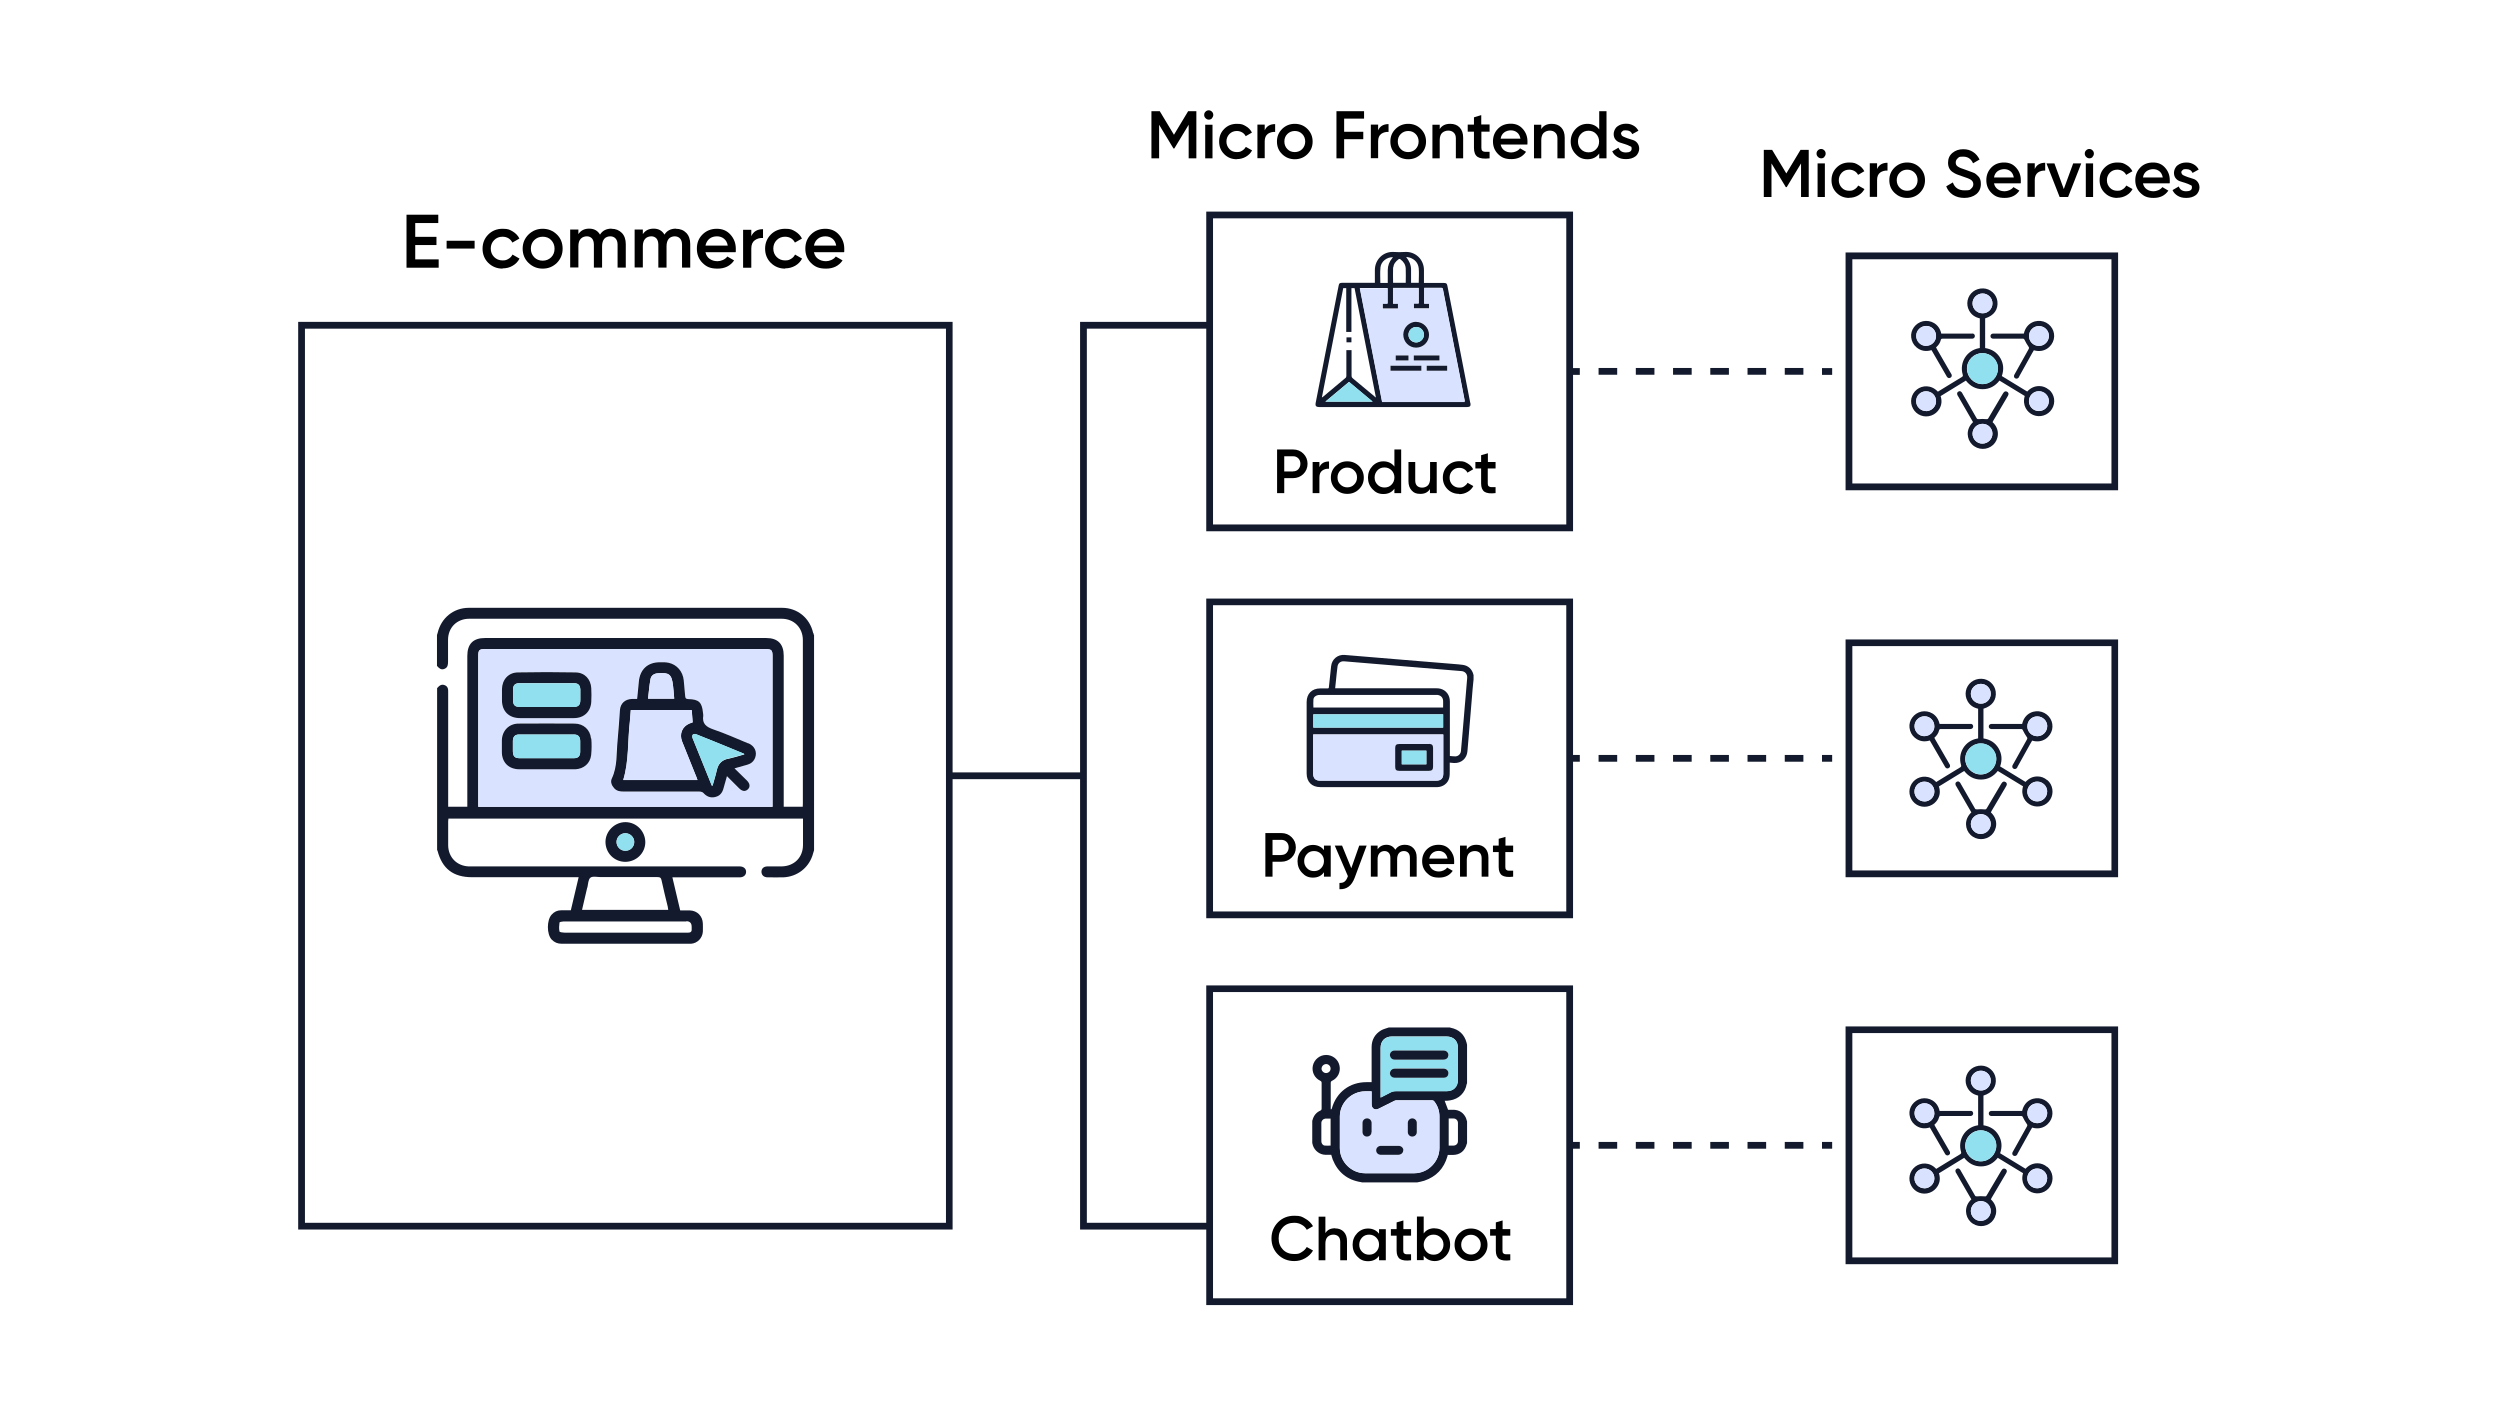 <svg xmlns="http://www.w3.org/2000/svg" id="Layer_1" viewBox="0 0 1920 1080"><defs><style>.cls-1{fill:#90e0ef;}.cls-2{fill:#131a2d;}.cls-3{fill:#d9e3ff;}</style></defs><g><path d="M318.9,199.2h18v6.4h-24.7v-40.7h24.4v6.4h-17.7v10.6h16.3v6.3h-16.3v11Z"></path><path d="M343,190.9v-6h21.5v6h-21.5Z"></path><path d="M386,206.3c-4.4,0-8-1.5-11-4.4-2.9-2.9-4.4-6.6-4.4-10.9s1.5-8,4.4-10.9c2.9-2.9,6.6-4.4,11-4.4s5.4,.7,7.7,2c2.3,1.4,4.1,3.2,5.2,5.5l-5.4,3.1c-.7-1.4-1.7-2.5-3-3.3-1.3-.8-2.9-1.2-4.6-1.2-2.6,0-4.7,.9-6.4,2.6s-2.6,3.9-2.6,6.5,.9,4.8,2.6,6.5c1.7,1.7,3.9,2.6,6.4,2.6s3.2-.4,4.6-1.2c1.4-.8,2.4-1.9,3.1-3.3l5.4,3.1c-1.2,2.3-3,4.2-5.3,5.5-2.3,1.4-4.9,2-7.7,2Z"></path><path d="M416.8,206.3c-4.3,0-7.9-1.5-10.9-4.4-3-2.9-4.5-6.6-4.5-10.9s1.5-7.9,4.5-10.9c3-2.9,6.6-4.4,10.9-4.4s7.9,1.5,10.9,4.4c3,2.9,4.4,6.6,4.4,10.9s-1.5,7.9-4.4,10.9c-3,2.9-6.6,4.4-10.9,4.4Zm-6.5-8.7c1.7,1.7,3.9,2.6,6.5,2.6s4.7-.9,6.5-2.6c1.7-1.7,2.6-3.9,2.6-6.6s-.9-4.8-2.6-6.6-3.9-2.6-6.5-2.6-4.7,.9-6.5,2.6c-1.7,1.7-2.6,3.9-2.6,6.6s.9,4.8,2.6,6.6Z"></path><path d="M469.6,175.7c3.3,0,5.9,1.1,8,3.2,2,2.1,3,5,3,8.6v18h-6.3v-17.6c0-2-.5-3.6-1.5-4.7-1-1.1-2.4-1.7-4.1-1.7s-3.5,.6-4.6,1.9c-1.1,1.3-1.7,3.2-1.7,5.8v16.3h-6.3v-17.6c0-2-.5-3.6-1.4-4.7-1-1.1-2.3-1.7-4-1.7s-3.5,.6-4.7,1.9c-1.2,1.3-1.8,3.2-1.8,5.7v16.3h-6.3v-29.1h6.3v3.5c1.9-2.8,4.6-4.2,8.3-4.2s6.5,1.5,8.3,4.6c1.9-3.1,4.9-4.6,8.9-4.6Z"></path><path d="M519.1,175.7c3.3,0,6,1.1,8,3.2,2,2.1,3,5,3,8.6v18h-6.3v-17.6c0-2-.5-3.6-1.5-4.7-1-1.1-2.4-1.7-4.1-1.7s-3.5,.6-4.6,1.9c-1.1,1.3-1.7,3.2-1.7,5.8v16.3h-6.3v-17.6c0-2-.5-3.6-1.4-4.7-1-1.1-2.3-1.7-4-1.7s-3.5,.6-4.7,1.9c-1.2,1.3-1.8,3.2-1.8,5.7v16.3h-6.3v-29.1h6.3v3.5c1.9-2.8,4.6-4.2,8.3-4.2s6.5,1.5,8.3,4.6c1.9-3.1,4.9-4.6,8.9-4.6Z"></path><path d="M541.8,193.7c.5,2.2,1.5,3.9,3.2,5.1,1.7,1.2,3.7,1.8,6.1,1.8s5.8-1.2,7.5-3.6l5.2,3c-2.9,4.2-7.1,6.3-12.7,6.3s-8.5-1.4-11.5-4.3c-2.9-2.9-4.4-6.5-4.4-11s1.4-8,4.3-10.9c2.9-2.9,6.6-4.4,11-4.4s7.8,1.5,10.5,4.5c2.7,3,4.1,6.6,4.1,10.9s0,1.5-.2,2.6h-23.1Zm0-5.1h17.1c-.4-2.4-1.4-4.1-2.9-5.3-1.5-1.2-3.3-1.8-5.4-1.8s-4.3,.6-5.8,1.9c-1.6,1.3-2.5,3-3,5.2Z"></path><path d="M577,181.4c1.6-3.6,4.6-5.4,9-5.4v6.8c-2.4-.2-4.5,.4-6.3,1.7-1.8,1.3-2.7,3.4-2.7,6.4v14.7h-6.3v-29.1h6.3v4.9Z"></path><path d="M603,206.3c-4.4,0-8-1.5-11-4.4-2.9-2.9-4.4-6.6-4.4-10.9s1.5-8,4.4-10.9c2.9-2.9,6.6-4.4,11-4.4s5.4,.7,7.7,2c2.3,1.4,4.1,3.2,5.2,5.5l-5.4,3.1c-.7-1.4-1.7-2.5-3-3.3-1.3-.8-2.9-1.2-4.6-1.2-2.6,0-4.7,.9-6.4,2.6-1.7,1.7-2.6,3.9-2.6,6.5s.9,4.8,2.6,6.5c1.7,1.7,3.9,2.6,6.4,2.6s3.2-.4,4.6-1.2,2.4-1.9,3.1-3.3l5.4,3.1c-1.2,2.3-3,4.2-5.3,5.5s-4.9,2-7.7,2Z"></path><path d="M625.1,193.7c.5,2.2,1.5,3.9,3.2,5.1,1.7,1.2,3.7,1.8,6.1,1.8s5.8-1.2,7.5-3.6l5.2,3c-2.9,4.2-7.1,6.3-12.7,6.3s-8.5-1.4-11.5-4.3c-2.9-2.9-4.4-6.5-4.4-11s1.4-8,4.3-10.9c2.9-2.9,6.6-4.4,11-4.4s7.8,1.5,10.5,4.5c2.7,3,4.1,6.6,4.1,10.9s0,1.5-.2,2.6h-23.1Zm0-5.1h17.1c-.4-2.4-1.4-4.1-2.9-5.3-1.5-1.2-3.3-1.8-5.4-1.8s-4.3,.6-5.8,1.9c-1.6,1.3-2.5,3-3,5.2Z"></path></g><g><path d="M918.8,85.4v36.2h-5.9v-25.8l-11,18.2h-.7s-11-18.2-11-18.2v25.8h-5.9v-36.2h6.4l10.9,18.1,10.9-18.1h6.4Z"></path><path d="M930.9,90.8c-.7,.7-1.5,1.1-2.5,1.1s-1.8-.4-2.5-1.1c-.7-.7-1.1-1.5-1.1-2.5s.3-1.8,1-2.5c.7-.7,1.5-1.1,2.5-1.1s1.8,.4,2.5,1.1c.7,.7,1,1.5,1,2.5s-.4,1.8-1.1,2.5Zm-5.3,30.8v-25.8h5.6v25.8h-5.6Z"></path><path d="M949.9,122.3c-3.9,0-7.1-1.3-9.7-3.9-2.6-2.6-3.9-5.8-3.9-9.7s1.3-7.1,3.9-9.7c2.6-2.6,5.8-3.9,9.7-3.9s4.8,.6,6.9,1.8c2.1,1.2,3.6,2.8,4.7,4.9l-4.8,2.8c-.6-1.2-1.5-2.2-2.7-2.9-1.2-.7-2.6-1.1-4.1-1.1-2.3,0-4.2,.8-5.7,2.3-1.5,1.6-2.3,3.5-2.3,5.8s.8,4.2,2.3,5.8c1.5,1.6,3.4,2.3,5.7,2.3s2.9-.4,4.1-1.1c1.2-.7,2.1-1.7,2.8-2.9l4.8,2.7c-1.1,2.1-2.7,3.7-4.8,4.9-2.1,1.2-4.4,1.8-6.9,1.8Z"></path><path d="M971.3,100.1c1.4-3.2,4.1-4.8,8-4.8v6c-2.1-.1-4,.4-5.6,1.5-1.6,1.2-2.4,3.1-2.4,5.7v13h-5.6v-25.8h5.6v4.3Z"></path><path d="M994.4,122.3c-3.8,0-7-1.3-9.7-3.9-2.7-2.6-4-5.8-4-9.7s1.3-7,4-9.7c2.7-2.6,5.9-3.9,9.7-3.9s7.1,1.3,9.7,3.9c2.6,2.6,4,5.8,4,9.7s-1.3,7-4,9.7c-2.6,2.6-5.9,3.9-9.7,3.9Zm-5.7-7.8c1.5,1.6,3.5,2.3,5.7,2.3s4.2-.8,5.7-2.3c1.5-1.6,2.3-3.5,2.3-5.8s-.8-4.3-2.3-5.8c-1.6-1.6-3.5-2.3-5.7-2.3s-4.2,.8-5.7,2.3c-1.6,1.6-2.3,3.5-2.3,5.8s.8,4.3,2.3,5.8Z"></path><path d="M1047.5,91.1h-15.2v10.1h14.7v5.7h-14.7v14.7h-5.9v-36.2h21.2v5.7Z"></path><path d="M1058.4,100.1c1.4-3.2,4.1-4.8,8-4.8v6c-2.1-.1-4,.4-5.6,1.5-1.6,1.2-2.4,3.1-2.4,5.7v13h-5.6v-25.8h5.6v4.3Z"></path><path d="M1081.5,122.3c-3.8,0-7-1.3-9.7-3.9-2.7-2.6-4-5.8-4-9.7s1.3-7,4-9.7c2.7-2.6,5.9-3.9,9.7-3.9s7.1,1.3,9.7,3.9c2.6,2.6,4,5.8,4,9.7s-1.3,7-4,9.7c-2.6,2.6-5.9,3.9-9.7,3.9Zm-5.7-7.8c1.5,1.6,3.5,2.3,5.7,2.3s4.2-.8,5.7-2.3c1.5-1.6,2.3-3.5,2.3-5.8s-.8-4.3-2.3-5.8c-1.6-1.6-3.5-2.3-5.7-2.3s-4.2,.8-5.7,2.3c-1.6,1.6-2.3,3.5-2.3,5.8s.8,4.3,2.3,5.8Z"></path><path d="M1113.8,95.1c3,0,5.4,.9,7.2,2.8,1.8,1.9,2.7,4.5,2.7,7.8v15.9h-5.6v-15.3c0-1.9-.5-3.4-1.6-4.4-1-1-2.4-1.6-4.2-1.6s-3.5,.6-4.8,1.8c-1.2,1.2-1.8,3.1-1.8,5.6v13.9h-5.6v-25.8h5.6v3.3c1.7-2.7,4.4-4,8-4Z"></path><path d="M1144.1,101.1h-6.4v12.4c0,1.1,.2,1.8,.7,2.3s1.2,.7,2.1,.8c.9,0,2.1,0,3.5,0v5c-4.3,.5-7.3,.1-9.2-1.1-1.9-1.3-2.8-3.6-2.8-7v-12.4h-4.8v-5.4h4.8v-5.6l5.6-1.7v7.2h6.4v5.4Z"></path><path d="M1152.5,111c.4,2,1.4,3.5,2.8,4.5,1.5,1.1,3.3,1.6,5.4,1.6s5.2-1.1,6.7-3.2l4.6,2.7c-2.6,3.8-6.3,5.6-11.3,5.6s-7.6-1.3-10.2-3.9c-2.6-2.6-3.9-5.8-3.9-9.7s1.3-7.1,3.8-9.7c2.5-2.6,5.8-3.9,9.8-3.9s6.9,1.3,9.3,4c2.4,2.7,3.6,5.9,3.6,9.7s0,1.4-.2,2.3h-20.6Zm0-4.5h15.2c-.4-2.1-1.2-3.7-2.6-4.8-1.4-1.1-3-1.6-4.8-1.6s-3.8,.6-5.2,1.7c-1.4,1.1-2.3,2.7-2.6,4.7Z"></path><path d="M1191.8,95.1c3,0,5.4,.9,7.2,2.8,1.8,1.9,2.7,4.5,2.7,7.8v15.9h-5.6v-15.3c0-1.9-.5-3.4-1.6-4.4-1-1-2.4-1.6-4.2-1.6s-3.5,.6-4.8,1.8c-1.2,1.2-1.8,3.1-1.8,5.6v13.9h-5.6v-25.8h5.6v3.3c1.7-2.7,4.4-4,8-4Z"></path><path d="M1228.2,85.4h5.6v36.2h-5.6v-3.7c-2.1,2.9-5.1,4.4-9,4.4s-6.6-1.3-9.1-4c-2.5-2.6-3.8-5.8-3.8-9.6s1.3-7,3.8-9.7c2.5-2.6,5.5-3.9,9.1-3.9s6.9,1.4,9,4.3v-14Zm-14,29.2c1.5,1.6,3.5,2.4,5.8,2.4s4.3-.8,5.8-2.4c1.6-1.6,2.3-3.5,2.3-5.9s-.8-4.3-2.3-5.9c-1.5-1.6-3.5-2.4-5.8-2.4s-4.3,.8-5.8,2.4c-1.6,1.6-2.3,3.5-2.3,5.9s.8,4.4,2.3,5.9Z"></path><path d="M1245.1,102.8c0,.9,.5,1.5,1.4,2,1,.5,2.1,.9,3.4,1.4,1.3,.4,2.7,.8,4.1,1.3,1.4,.4,2.6,1.2,3.5,2.4,.9,1.2,1.4,2.6,1.4,4.4s-1,4.4-2.9,5.8c-1.9,1.4-4.3,2.1-7.2,2.1s-4.7-.5-6.6-1.6c-1.8-1.1-3.2-2.5-4-4.4l4.8-2.8c.9,2.5,2.8,3.7,5.7,3.7s4.4-1,4.4-2.9-.5-1.5-1.4-2c-.9-.5-2.1-1-3.4-1.4-1.3-.4-2.7-.8-4.1-1.3-1.4-.4-2.6-1.2-3.5-2.3-.9-1.1-1.4-2.5-1.4-4.3s.9-4.3,2.7-5.7c1.8-1.4,4.1-2.2,6.7-2.2s4,.5,5.7,1.4c1.7,.9,3,2.3,3.9,4l-4.7,2.6c-.9-2-2.5-2.9-4.9-2.9s-2,.2-2.7,.7c-.7,.5-1.1,1.1-1.1,2Z"></path></g><g><path d="M1389.1,115.1v36.2h-5.9v-25.8l-11,18.2h-.7s-11-18.2-11-18.2v25.8h-5.9v-36.2h6.4l10.9,18.1,10.9-18.1h6.4Z"></path><path d="M1401.2,120.5c-.7,.7-1.5,1.1-2.5,1.1s-1.8-.4-2.5-1.1c-.7-.7-1.1-1.5-1.1-2.5s.3-1.8,1-2.5c.7-.7,1.5-1.1,2.5-1.1s1.8,.4,2.5,1.1c.7,.7,1,1.5,1,2.5s-.4,1.8-1.1,2.5Zm-5.3,30.8v-25.8h5.6v25.8h-5.6Z"></path><path d="M1420.2,152c-3.9,0-7.1-1.3-9.7-3.9-2.6-2.6-3.9-5.8-3.9-9.7s1.3-7.1,3.9-9.7c2.6-2.6,5.8-3.9,9.7-3.9s4.8,.6,6.9,1.8c2.1,1.2,3.6,2.8,4.7,4.9l-4.8,2.8c-.6-1.2-1.5-2.2-2.7-2.9-1.2-.7-2.6-1.1-4.1-1.1-2.3,0-4.2,.8-5.7,2.3-1.5,1.6-2.3,3.5-2.3,5.8s.8,4.2,2.3,5.8c1.5,1.6,3.4,2.3,5.7,2.3s2.9-.4,4.1-1.1c1.2-.7,2.1-1.7,2.8-2.9l4.8,2.7c-1.1,2.1-2.7,3.7-4.8,4.9-2.1,1.2-4.4,1.8-6.9,1.8Z"></path><path d="M1441.6,129.8c1.4-3.2,4.1-4.8,8-4.8v6c-2.1-.1-4,.4-5.6,1.5-1.6,1.2-2.4,3.1-2.4,5.7v13h-5.6v-25.8h5.6v4.3Z"></path><path d="M1464.7,152c-3.8,0-7-1.3-9.7-3.9-2.7-2.6-4-5.8-4-9.7s1.3-7,4-9.7c2.7-2.6,5.9-3.9,9.7-3.9s7.1,1.3,9.7,3.9c2.6,2.6,4,5.8,4,9.7s-1.3,7-4,9.7c-2.6,2.6-5.9,3.9-9.7,3.9Zm-5.7-7.8c1.5,1.6,3.5,2.3,5.7,2.3s4.2-.8,5.7-2.3c1.5-1.6,2.3-3.5,2.3-5.8s-.8-4.3-2.3-5.8c-1.6-1.6-3.5-2.3-5.7-2.3s-4.2,.8-5.7,2.3c-1.6,1.6-2.3,3.5-2.3,5.8s.8,4.3,2.3,5.8Z"></path><path d="M1508.7,152c-3.5,0-6.4-.8-8.9-2.4-2.4-1.6-4.1-3.8-5.1-6.5l5.1-3c1.4,4.1,4.4,6.1,9,6.1s3.9-.4,5-1.3c1.1-.9,1.7-2,1.7-3.4s-.6-2.6-1.8-3.4c-1.2-.8-3.3-1.6-6.4-2.6-1.7-.6-3.1-1.1-4.2-1.5-1.1-.4-2.2-1-3.4-1.8-1.2-.8-2.1-1.8-2.7-3-.6-1.2-.9-2.6-.9-4.2,0-3.2,1.1-5.7,3.4-7.6,2.3-1.9,5-2.8,8.2-2.8s5.4,.7,7.6,2.1c2.2,1.4,3.8,3.4,5,5.8l-5,2.9c-1.5-3.4-4-5.1-7.6-5.1s-3.1,.4-4.1,1.2c-1,.8-1.6,1.9-1.6,3.3s.5,2.4,1.6,3.1c1.1,.8,3,1.6,5.7,2.4,1.4,.5,2.3,.9,3,1.1,.6,.2,1.5,.6,2.7,1,1.2,.4,2.1,.9,2.6,1.4,.6,.5,1.2,1.1,1.9,1.8s1.1,1.6,1.4,2.5c.3,.9,.4,2,.4,3.2,0,3.3-1.2,5.9-3.5,7.8-2.4,1.9-5.5,2.9-9.3,2.9Z"></path><path d="M1531.4,140.8c.4,2,1.4,3.5,2.8,4.5,1.5,1.1,3.3,1.6,5.4,1.6s5.2-1.1,6.7-3.2l4.6,2.7c-2.6,3.8-6.3,5.6-11.3,5.6s-7.6-1.3-10.2-3.9c-2.6-2.6-3.9-5.8-3.9-9.7s1.3-7.1,3.8-9.7c2.5-2.6,5.8-3.9,9.8-3.9s6.9,1.3,9.3,4c2.4,2.7,3.6,5.9,3.6,9.7s0,1.4-.2,2.3h-20.6Zm0-4.5h15.2c-.4-2.1-1.2-3.7-2.6-4.8-1.4-1.1-3-1.6-4.8-1.6s-3.8,.6-5.2,1.7c-1.4,1.1-2.3,2.7-2.6,4.7Z"></path><path d="M1562.7,129.8c1.4-3.2,4.1-4.8,8-4.8v6c-2.1-.1-4,.4-5.6,1.5-1.6,1.2-2.4,3.1-2.4,5.7v13h-5.6v-25.8h5.6v4.3Z"></path><path d="M1592.3,125.5h6.1l-10.1,25.8h-6.5l-10.1-25.8h6.1l7.2,19.7,7.2-19.7Z"></path><path d="M1607.2,120.5c-.7,.7-1.5,1.1-2.5,1.1s-1.8-.4-2.5-1.1c-.7-.7-1.1-1.5-1.1-2.5s.3-1.8,1-2.5c.7-.7,1.5-1.1,2.5-1.1s1.8,.4,2.5,1.1c.7,.7,1,1.5,1,2.5s-.4,1.8-1.1,2.5Zm-5.3,30.8v-25.8h5.6v25.8h-5.6Z"></path><path d="M1626.1,152c-3.9,0-7.1-1.3-9.7-3.9-2.6-2.6-3.9-5.8-3.9-9.7s1.3-7.1,3.9-9.7c2.6-2.6,5.8-3.9,9.7-3.9s4.8,.6,6.9,1.8c2.1,1.2,3.6,2.8,4.7,4.9l-4.8,2.8c-.6-1.2-1.5-2.2-2.7-2.9-1.2-.7-2.6-1.1-4.1-1.1-2.3,0-4.2,.8-5.7,2.3-1.5,1.6-2.3,3.5-2.3,5.8s.8,4.2,2.3,5.8c1.5,1.6,3.4,2.3,5.7,2.3s2.9-.4,4.1-1.1c1.2-.7,2.1-1.7,2.8-2.9l4.8,2.7c-1.1,2.1-2.7,3.7-4.8,4.9-2.1,1.2-4.4,1.8-6.9,1.8Z"></path><path d="M1645.8,140.8c.4,2,1.4,3.5,2.8,4.5,1.5,1.1,3.3,1.6,5.4,1.6s5.2-1.1,6.7-3.2l4.6,2.7c-2.6,3.8-6.3,5.6-11.3,5.6s-7.6-1.3-10.2-3.9c-2.6-2.6-3.9-5.8-3.9-9.7s1.3-7.1,3.8-9.7c2.5-2.6,5.8-3.9,9.8-3.9s6.9,1.3,9.3,4c2.4,2.7,3.6,5.9,3.6,9.7s0,1.4-.2,2.3h-20.6Zm0-4.5h15.2c-.4-2.1-1.2-3.7-2.6-4.8-1.4-1.1-3-1.6-4.8-1.6s-3.8,.6-5.2,1.7c-1.4,1.1-2.3,2.7-2.6,4.7Z"></path><path d="M1675.4,132.6c0,.9,.5,1.5,1.4,2,1,.5,2.1,.9,3.4,1.4,1.3,.4,2.7,.8,4.1,1.3,1.4,.4,2.6,1.2,3.5,2.4,.9,1.2,1.4,2.6,1.4,4.4s-1,4.4-2.9,5.8c-1.9,1.4-4.3,2.1-7.2,2.1s-4.7-.5-6.6-1.6c-1.8-1.1-3.2-2.5-4-4.4l4.8-2.8c.9,2.5,2.8,3.7,5.7,3.7s4.4-1,4.4-2.9-.5-1.5-1.4-2c-.9-.5-2.1-1-3.4-1.4-1.3-.4-2.7-.8-4.1-1.3-1.4-.4-2.6-1.2-3.5-2.3-.9-1.1-1.4-2.5-1.4-4.3s.9-4.3,2.7-5.7c1.8-1.4,4.1-2.2,6.7-2.2s4,.5,5.7,1.4c1.7,.9,3,2.3,3.9,4l-4.7,2.6c-.9-2-2.5-2.9-4.9-2.9s-2,.2-2.7,.7c-.7,.5-1.1,1.1-1.1,2Z"></path></g><g><path d="M993.1,345.2c3.2,0,5.8,1.1,7.9,3.2,2.1,2.1,3.2,4.7,3.2,7.8s-1.1,5.7-3.2,7.8-4.8,3.2-7.9,3.2h-6.8v11.5h-5.5v-33.5h12.3Zm0,16.8c1.6,0,3-.5,4-1.6s1.6-2.5,1.6-4.2-.5-3.1-1.6-4.2-2.4-1.6-4-1.6h-6.8v11.7h6.8Z"></path><path d="M1013.3,358.8c1.3-3,3.8-4.4,7.4-4.4v5.6c-2-.1-3.7,.3-5.2,1.4-1.5,1.1-2.2,2.8-2.2,5.3v12h-5.2v-23.9h5.2v4Z"></path><path d="M1034.7,379.3c-3.5,0-6.5-1.2-8.9-3.6-2.5-2.4-3.7-5.4-3.7-8.9s1.2-6.5,3.7-8.9c2.5-2.4,5.4-3.6,8.9-3.6s6.5,1.2,9,3.6c2.4,2.4,3.7,5.4,3.7,8.9s-1.2,6.5-3.7,8.9c-2.4,2.4-5.4,3.6-9,3.6Zm-5.3-7.2c1.4,1.4,3.2,2.2,5.3,2.2s3.9-.7,5.3-2.2c1.4-1.4,2.2-3.2,2.2-5.4s-.7-4-2.2-5.4c-1.4-1.4-3.2-2.2-5.3-2.2s-3.9,.7-5.3,2.2c-1.4,1.4-2.2,3.2-2.2,5.4s.7,4,2.2,5.4Z"></path><path d="M1070.9,345.2h5.2v33.5h-5.2v-3.4c-1.9,2.7-4.7,4.1-8.4,4.1s-6.1-1.2-8.4-3.7c-2.3-2.4-3.5-5.4-3.5-8.9s1.2-6.5,3.5-8.9c2.3-2.4,5.1-3.6,8.4-3.6s6.4,1.3,8.4,4v-13Zm-13,27c1.4,1.5,3.2,2.2,5.4,2.2s4-.7,5.4-2.2c1.4-1.4,2.2-3.3,2.2-5.5s-.7-4-2.2-5.5c-1.4-1.4-3.2-2.2-5.4-2.2s-4,.7-5.4,2.2c-1.4,1.5-2.2,3.3-2.2,5.5s.7,4,2.2,5.5Z"></path><path d="M1098.2,354.8h5.2v23.9h-5.2v-3.1c-1.6,2.5-4,3.7-7.4,3.7s-5-.9-6.6-2.6c-1.7-1.8-2.5-4.2-2.5-7.2v-14.7h5.2v14.2c0,1.8,.5,3.2,1.4,4.1s2.3,1.4,3.9,1.4,3.3-.6,4.4-1.7c1.1-1.1,1.7-2.9,1.7-5.2v-12.8Z"></path><path d="M1120.7,379.3c-3.6,0-6.6-1.2-9-3.6-2.4-2.4-3.6-5.4-3.6-8.9s1.2-6.6,3.6-9c2.4-2.4,5.4-3.6,9-3.6s4.4,.6,6.4,1.7c1.9,1.1,3.3,2.6,4.3,4.5l-4.4,2.6c-.5-1.1-1.4-2-2.5-2.7-1.1-.7-2.4-1-3.8-1-2.1,0-3.9,.7-5.3,2.2-1.4,1.4-2.1,3.2-2.1,5.4s.7,3.9,2.1,5.4c1.4,1.4,3.2,2.2,5.3,2.2s2.7-.3,3.8-1c1.1-.7,2-1.6,2.6-2.7l4.4,2.5c-1,1.9-2.5,3.4-4.4,4.5s-4,1.7-6.4,1.7Z"></path><path d="M1148.5,359.8h-5.9v11.5c0,1,.2,1.7,.7,2.1s1.1,.7,2,.7c.9,0,2,0,3.3,0v4.6c-4,.5-6.8,.1-8.5-1-1.7-1.2-2.6-3.3-2.6-6.4v-11.5h-4.4v-5h4.4v-5.2l5.2-1.5v6.7h5.9v5Z"></path></g><g><path d="M984.1,639.8c3.2,0,5.8,1.1,7.9,3.2,2.1,2.1,3.2,4.7,3.2,7.8s-1.1,5.7-3.2,7.8c-2.1,2.1-4.8,3.2-7.9,3.2h-6.8v11.5h-5.5v-33.5h12.3Zm0,16.8c1.6,0,3-.5,4-1.6s1.6-2.5,1.6-4.2-.5-3.1-1.6-4.2-2.4-1.6-4-1.6h-6.8v11.7h6.8Z"></path><path d="M1016.8,649.4h5.2v23.9h-5.2v-3.4c-1.9,2.7-4.7,4.1-8.4,4.1s-6.1-1.2-8.4-3.7c-2.3-2.4-3.5-5.4-3.5-8.9s1.2-6.5,3.5-8.9c2.3-2.4,5.1-3.6,8.4-3.6s6.4,1.3,8.4,4v-3.4Zm-13,17.4c1.4,1.5,3.2,2.2,5.4,2.2s4-.7,5.4-2.2,2.2-3.3,2.2-5.5-.7-4-2.2-5.5c-1.4-1.4-3.2-2.2-5.4-2.2s-4,.7-5.4,2.2c-1.4,1.5-2.2,3.3-2.2,5.5s.7,4,2.2,5.5Z"></path><path d="M1044.1,649.4h5.5l-9.2,24.7c-2.3,6.2-6.2,9.1-11.7,8.8v-4.8c1.6,0,2.9-.2,3.9-1,1-.8,1.8-2,2.4-3.7l.2-.5-10.1-23.5h5.6l7.1,17.4,6.1-17.4Z"></path><path d="M1079,648.8c2.7,0,4.9,.9,6.5,2.6,1.7,1.8,2.5,4.1,2.5,7.1v14.8h-5.2v-14.5c0-1.7-.4-2.9-1.2-3.8-.8-.9-2-1.4-3.4-1.4s-2.9,.5-3.8,1.6c-.9,1.1-1.4,2.6-1.4,4.7v13.4h-5.2v-14.5c0-1.7-.4-2.9-1.2-3.8s-1.9-1.4-3.3-1.4-2.8,.5-3.8,1.6c-1,1.1-1.5,2.6-1.5,4.7v13.4h-5.2v-23.9h5.2v2.9c1.5-2.3,3.8-3.5,6.8-3.5s5.3,1.3,6.8,3.8c1.6-2.5,4-3.8,7.3-3.8Z"></path><path d="M1097.6,663.6c.4,1.8,1.3,3.2,2.6,4.2,1.4,1,3,1.5,5,1.5s4.8-1,6.2-3l4.3,2.5c-2.4,3.5-5.8,5.2-10.5,5.2s-7-1.2-9.4-3.6c-2.4-2.4-3.6-5.4-3.6-9s1.2-6.6,3.5-9c2.4-2.4,5.4-3.6,9.1-3.6s6.4,1.2,8.6,3.7c2.2,2.5,3.4,5.4,3.4,8.9s0,1.3-.2,2.2h-19Zm0-4.2h14.1c-.4-1.9-1.2-3.4-2.4-4.4-1.3-1-2.7-1.5-4.4-1.5s-3.5,.5-4.8,1.6c-1.3,1.1-2.1,2.5-2.4,4.3Z"></path><path d="M1134,648.8c2.7,0,5,.9,6.6,2.6,1.7,1.8,2.5,4.2,2.5,7.2v14.7h-5.2v-14.2c0-1.8-.5-3.2-1.4-4.1s-2.3-1.4-3.9-1.4-3.3,.6-4.4,1.7c-1.1,1.1-1.7,2.9-1.7,5.2v12.8h-5.2v-23.9h5.2v3.1c1.6-2.5,4-3.7,7.4-3.7Z"></path><path d="M1162,654.4h-5.9v11.5c0,1,.2,1.7,.7,2.1,.4,.4,1.1,.7,2,.7,.9,0,2,0,3.3,0v4.6c-4,.5-6.8,.1-8.5-1-1.7-1.2-2.6-3.3-2.6-6.4v-11.5h-4.4v-5h4.4v-5.2l5.2-1.5v6.7h5.9v5Z"></path></g><g><path d="M994,968.5c-5,0-9.2-1.7-12.5-5-3.3-3.3-5-7.5-5-12.4s1.7-9,5-12.4c3.3-3.3,7.5-5,12.5-5s5.8,.7,8.4,2.2c2.6,1.4,4.6,3.4,6,5.8l-4.8,2.8c-.9-1.7-2.2-3-3.9-3.9-1.7-1-3.6-1.5-5.7-1.5-3.6,0-6.5,1.1-8.7,3.4-2.2,2.3-3.3,5.1-3.3,8.6s1.1,6.3,3.3,8.6,5.1,3.4,8.7,3.4,4-.5,5.7-1.5c1.7-1,3-2.3,3.9-3.9l4.8,2.7c-1.4,2.5-3.4,4.4-6,5.9s-5.4,2.2-8.4,2.2Z"></path><path d="M1025.4,943.4c2.7,0,5,.9,6.6,2.6,1.7,1.8,2.5,4.2,2.5,7.2v14.7h-5.2v-14.2c0-1.8-.5-3.2-1.4-4.1s-2.3-1.4-3.9-1.4-3.3,.6-4.4,1.7c-1.1,1.1-1.7,2.9-1.7,5.2v12.8h-5.2v-33.5h5.2v12.6c1.6-2.5,4-3.7,7.4-3.7Z"></path><path d="M1059.1,944h5.2v23.9h-5.2v-3.4c-1.9,2.7-4.7,4.1-8.4,4.1s-6.1-1.2-8.4-3.7c-2.3-2.4-3.5-5.4-3.5-8.9s1.2-6.5,3.5-8.9c2.3-2.4,5.1-3.6,8.4-3.6s6.4,1.3,8.4,4v-3.4Zm-13,17.4c1.4,1.5,3.2,2.2,5.4,2.2s4-.7,5.4-2.2,2.2-3.3,2.2-5.5-.7-4-2.2-5.5c-1.4-1.4-3.2-2.2-5.4-2.2s-4,.7-5.4,2.2c-1.4,1.5-2.2,3.3-2.2,5.5s.7,4,2.2,5.5Z"></path><path d="M1083.6,949h-5.9v11.5c0,1,.2,1.7,.7,2.1,.4,.4,1.1,.7,2,.7,.9,0,2,0,3.3,0v4.6c-4,.5-6.8,.1-8.5-1-1.7-1.2-2.6-3.3-2.6-6.4v-11.5h-4.4v-5h4.4v-5.2l5.2-1.5v6.7h5.9v5Z"></path><path d="M1101.8,943.4c3.3,0,6.1,1.2,8.4,3.6,2.3,2.4,3.5,5.4,3.5,8.9s-1.2,6.5-3.5,8.9c-2.3,2.4-5.1,3.7-8.4,3.7s-6.4-1.4-8.4-4.1v3.4h-5.2v-33.5h5.2v13c1.9-2.7,4.7-4,8.4-4Zm-6.2,18c1.4,1.5,3.2,2.2,5.4,2.2s4-.7,5.4-2.2c1.4-1.5,2.2-3.3,2.2-5.5s-.7-4-2.2-5.5c-1.4-1.4-3.2-2.2-5.4-2.2s-4,.7-5.4,2.2c-1.4,1.5-2.2,3.3-2.2,5.5s.7,4,2.2,5.5Z"></path><path d="M1129.7,968.5c-3.5,0-6.5-1.2-8.9-3.6-2.5-2.4-3.7-5.4-3.7-8.9s1.2-6.5,3.7-8.9c2.5-2.4,5.4-3.6,8.9-3.6s6.5,1.2,9,3.6c2.4,2.4,3.7,5.4,3.7,8.9s-1.2,6.5-3.7,8.9c-2.4,2.4-5.4,3.6-9,3.6Zm-5.3-7.2c1.4,1.4,3.2,2.2,5.3,2.2s3.9-.7,5.3-2.2c1.4-1.4,2.2-3.2,2.2-5.4s-.7-4-2.2-5.4c-1.4-1.4-3.2-2.2-5.3-2.2s-3.9,.7-5.3,2.2-2.2,3.2-2.2,5.4,.7,4,2.2,5.4Z"></path><path d="M1159.8,949h-5.9v11.5c0,1,.2,1.7,.7,2.1,.4,.4,1.1,.7,2,.7,.9,0,2,0,3.3,0v4.6c-4,.5-6.8,.1-8.5-1-1.7-1.2-2.6-3.3-2.6-6.4v-11.5h-4.4v-5h4.4v-5.2l5.2-1.5v6.7h5.9v5Z"></path></g><path class="cls-2" d="M731.6,944.3H229V247.2h502.6V944.3Zm-497.4-5.2h492.3V252.4H234.2V939.1Z"></path><g><path class="cls-2" d="M1573.5,299.3c-2.1-1.8-4.6-2.8-7.4-2.8-3.7,0-6.7,1.5-9.2,4.2-6.5-4-13-7.9-19.5-11.9,1.7-4.9,1.4-9.5-1.2-13.9-2.6-4.4-6.6-6.8-11.6-7.6v-22.8c6.8-2.1,10.2-6.9,9.4-13.2-.7-5.4-5.5-9.7-10.9-9.8-5.9-.2-10.9,3.7-12,9.3-.5,2.8-.1,5.4,1.3,7.9,1.8,3.2,4.6,5,8.1,5.8v22.8c-.2,0-.4,.1-.6,.1-9.5,1.7-15.3,11.1-12.5,20.4,.2,.8,.1,1.2-.6,1.7-3.4,2-6.8,4.1-10.2,6.2-2.8,1.7-5.6,3.4-8.3,5.1-5.1-5.5-12-4.9-16.1-1.7-4.5,3.5-5.8,9.7-3,14.7,2.7,5,8.7,7.3,14.1,5.3,2.7-1,4.7-2.7,6.2-5.2,1.8-3.1,2-6.3,.9-9.7,6.5-4,12.9-7.9,19.4-11.9,3.4,4.3,7.6,6.6,12.9,6.6,5.3,0,9.6-2.4,12.9-6.6,6.5,4,13,7.9,19.4,11.8-2.1,7.2,1.8,12.6,6.5,14.6,5.2,2.2,11.4,.3,14.4-4.6,3-4.8,2.1-11.2-2.3-14.9Zm-94.2,16.4c-4.2,0-7.7-3.4-7.7-7.6s3.4-7.6,7.6-7.6c4.3,0,7.7,3.3,7.7,7.6,0,4.2-3.4,7.6-7.6,7.7Zm35.6-82.7c0-4.2,3.5-7.6,7.7-7.6,4.2,0,7.6,3.4,7.6,7.6,0,4.2-3.4,7.7-7.6,7.6-4.2,0-7.7-3.4-7.7-7.6Zm7.6,62c-6.6,0-11.9-5.4-11.9-11.9,0-6.6,5.4-11.9,11.9-11.9,6.5,0,11.9,5.3,11.9,11.8,0,6.6-5.3,12-11.9,12Zm43.3,20.7c-4.2,0-7.6-3.4-7.6-7.6,0-4.2,3.4-7.6,7.6-7.6,4.2,0,7.7,3.4,7.7,7.6,0,4.2-3.4,7.6-7.6,7.6Z"></path><path class="cls-1" d="M1534.5,283c0,6.6-5.3,12-11.9,12-6.6,0-11.9-5.4-11.9-11.9,0-6.6,5.4-11.9,11.9-11.9,6.5,0,11.9,5.3,11.9,11.8Z"></path><path class="cls-3" d="M1573.5,308c0,4.2-3.4,7.6-7.6,7.6-4.2,0-7.6-3.4-7.6-7.6,0-4.2,3.4-7.6,7.6-7.6,4.2,0,7.7,3.4,7.7,7.6Z"></path><path class="cls-3" d="M1486.9,308c0,4.2-3.4,7.6-7.6,7.7-4.2,0-7.7-3.4-7.7-7.6s3.4-7.6,7.6-7.6c4.3,0,7.7,3.3,7.7,7.6Z"></path><path class="cls-3" d="M1530.2,233c0,4.2-3.4,7.7-7.6,7.6-4.2,0-7.7-3.4-7.7-7.6s3.5-7.6,7.7-7.6c4.2,0,7.6,3.4,7.6,7.6Z"></path><path class="cls-2" d="M1541.5,300.9c-.9-.6-1.8-.4-2.5,.3-.3,.3-.5,.7-.8,1.1-3.7,6.3-7.4,12.5-11.1,18.8-.4,.7-.8,.9-1.7,.8-1.9-.2-3.9-.2-5.7,0-.9,0-1.3,0-1.7-.8-3.6-6.3-7.2-12.5-10.8-18.8-.2-.4-.4-.8-.7-1.1-.7-.8-1.5-1-2.4-.5-1,.5-1.2,1.4-.9,2.4,0,.3,.3,.7,.5,1,2.7,4.6,5.3,9.2,8,13.9,1.2,2.1,2.4,4.1,3.6,6.2-5.9,5.5-4.8,13.2-.7,17.2,4.5,4.4,11.6,4.5,16.2,.2,4.1-3.9,5.6-11.6-.5-17.4,.2-.4,.4-.8,.6-1.2,3.6-6.2,7.2-12.3,10.9-18.5,.2-.4,.5-.8,.6-1.2,.4-1,0-1.8-.8-2.4Zm-11.3,32.1c0,4.3-3.5,7.7-7.8,7.7-4.1,0-7.5-3.5-7.5-7.6,0-4.2,3.5-7.6,7.7-7.6,4.2,0,7.6,3.4,7.6,7.6Z"></path><path class="cls-3" d="M1530.2,333c0,4.3-3.5,7.7-7.8,7.7-4.1,0-7.5-3.5-7.5-7.6,0-4.2,3.5-7.6,7.7-7.6,4.2,0,7.6,3.4,7.6,7.6Z"></path><path class="cls-2" d="M1569.2,246.9c-5.1-1.6-12.9,.6-14.9,9.3h-22.7c-.4,0-.7,0-1.1,0-1.1,.1-1.9,1-1.8,2,0,1.1,.7,1.7,1.8,1.9,.4,0,.7,0,1.1,0,7.3,0,14.6,0,21.9,0,.8,0,1,.2,1.4,1,.8,1.7,1.8,3.4,2.9,5,.6,.8,.6,1.2,.2,2-3.6,6.3-7.1,12.6-10.6,19-.2,.4-.5,.8-.6,1.2-.2,1,0,1.8,1,2.3,.9,.4,1.7,.2,2.4-.5,.3-.3,.5-.7,.6-1.1,3.3-5.9,6.6-11.8,9.9-17.8,.4-.7,.9-1.5,1.3-2.2,8.2,2.4,14-3,15.3-8.4,1.4-5.9-2.1-11.9-8-13.7Zm-3.3,18.7c-4.2,0-7.6-3.3-7.6-7.5,0-4.3,3.3-7.7,7.6-7.7,4.2,0,7.6,3.3,7.7,7.5,0,4.2-3.4,7.7-7.6,7.7Z"></path><path class="cls-3" d="M1573.5,258c0,4.2-3.4,7.7-7.6,7.7-4.2,0-7.6-3.3-7.6-7.5,0-4.3,3.3-7.7,7.6-7.7,4.2,0,7.6,3.3,7.7,7.5Z"></path><path class="cls-2" d="M1514.8,256.2c-.4,0-.8,0-1.2,0h-22.7c-1.6-7.6-8.3-10.7-14-9.5-5.8,1.3-9.8,6.8-9.1,12.4,.4,3.1,1.7,5.7,4.1,7.7,3.4,2.8,7.3,3.4,11.5,2.1,3.8,6.6,7.6,13.1,11.4,19.7,.2,.4,.4,.8,.7,1.1,.7,.7,1.5,.9,2.4,.4,.9-.5,1.2-1.2,1-2.2-.1-.4-.3-.8-.6-1.2-3.6-6.2-7.2-12.4-10.8-18.7-.2-.4-.4-.8-.6-1.2,1.8-1.6,3.1-3.4,3.6-5.6,.2-.9,.6-1.1,1.5-1.1,7.2,0,14.5,0,21.7,0s.7,0,1.1,0c1.1-.1,1.9-.9,1.9-2s-.7-1.9-1.8-2Zm-35.5,9.4c-4.2,0-7.6-3.5-7.6-7.7,0-4.2,3.5-7.6,7.7-7.6,4.2,0,7.5,3.4,7.5,7.6s-3.4,7.6-7.7,7.6Z"></path><path class="cls-3" d="M1486.9,258.1c0,4.2-3.4,7.6-7.7,7.6-4.2,0-7.6-3.5-7.6-7.7,0-4.2,3.5-7.6,7.7-7.6,4.2,0,7.5,3.4,7.5,7.6Z"></path></g><g><path class="cls-2" d="M1572.2,599.1c-2.1-1.8-4.6-2.8-7.4-2.8-3.7,0-6.7,1.5-9.2,4.2-6.5-4-13-7.9-19.5-11.9,1.7-4.9,1.4-9.5-1.2-13.9-2.6-4.4-6.6-6.8-11.6-7.6v-22.8c6.8-2.1,10.2-6.9,9.4-13.2-.7-5.4-5.5-9.7-10.9-9.8-5.9-.2-10.9,3.7-12,9.3-.5,2.8-.1,5.4,1.3,7.9,1.8,3.2,4.6,5,8.1,5.8v22.8c-.2,0-.4,.1-.6,.1-9.5,1.7-15.3,11.1-12.5,20.4,.2,.8,.1,1.2-.6,1.7-3.4,2-6.8,4.1-10.2,6.2-2.8,1.7-5.6,3.4-8.3,5.1-5.1-5.5-12-4.9-16.1-1.7-4.5,3.5-5.8,9.7-3,14.7,2.7,5,8.7,7.3,14.1,5.3,2.7-1,4.7-2.7,6.2-5.2,1.8-3.1,2-6.3,.9-9.7,6.5-4,12.9-7.9,19.4-11.9,3.4,4.3,7.6,6.6,12.9,6.6,5.3,0,9.6-2.4,12.9-6.6,6.5,4,13,7.9,19.4,11.8-2.1,7.2,1.8,12.6,6.5,14.6,5.2,2.2,11.4,.3,14.4-4.6,3-4.8,2.1-11.2-2.3-14.9Zm-94.2,16.4c-4.2,0-7.7-3.4-7.7-7.6s3.4-7.6,7.6-7.6c4.3,0,7.7,3.3,7.7,7.6,0,4.2-3.4,7.6-7.6,7.7Zm35.6-82.7c0-4.2,3.5-7.6,7.7-7.6,4.2,0,7.6,3.4,7.6,7.6,0,4.2-3.4,7.7-7.6,7.6-4.2,0-7.7-3.4-7.7-7.6Zm7.6,62c-6.6,0-11.9-5.4-11.9-11.9,0-6.6,5.4-11.9,11.9-11.9,6.5,0,11.9,5.3,11.9,11.8,0,6.6-5.3,12-11.9,12Zm43.3,20.7c-4.2,0-7.6-3.4-7.6-7.6,0-4.2,3.4-7.6,7.6-7.6,4.2,0,7.7,3.4,7.7,7.6,0,4.2-3.4,7.6-7.6,7.6Z"></path><path class="cls-1" d="M1533.2,582.7c0,6.6-5.3,12-11.9,12-6.6,0-11.9-5.4-11.9-11.9,0-6.6,5.4-11.9,11.9-11.9,6.5,0,11.9,5.3,11.9,11.8Z"></path><path class="cls-3" d="M1572.2,607.8c0,4.2-3.4,7.6-7.6,7.6-4.2,0-7.6-3.4-7.6-7.6,0-4.2,3.4-7.6,7.6-7.6,4.2,0,7.7,3.4,7.7,7.6Z"></path><path class="cls-3" d="M1485.6,607.8c0,4.2-3.4,7.6-7.6,7.7-4.2,0-7.7-3.4-7.7-7.6s3.4-7.6,7.6-7.6c4.3,0,7.7,3.3,7.7,7.6Z"></path><path class="cls-3" d="M1528.9,532.8c0,4.2-3.4,7.7-7.6,7.6-4.2,0-7.7-3.4-7.7-7.6s3.5-7.6,7.7-7.6c4.2,0,7.6,3.4,7.6,7.6Z"></path><path class="cls-2" d="M1540.2,600.6c-.9-.6-1.8-.4-2.5,.3-.3,.3-.5,.7-.8,1.1-3.7,6.3-7.4,12.5-11.1,18.8-.4,.7-.8,.9-1.7,.8-1.9-.2-3.9-.2-5.7,0-.9,0-1.3,0-1.7-.8-3.6-6.3-7.2-12.5-10.8-18.8-.2-.4-.4-.8-.7-1.1-.7-.8-1.5-1-2.4-.5-1,.5-1.2,1.4-.9,2.4,0,.3,.3,.7,.5,1,2.7,4.6,5.3,9.2,8,13.9,1.2,2.1,2.4,4.1,3.6,6.2-5.9,5.5-4.8,13.2-.7,17.2,4.5,4.4,11.6,4.5,16.2,.2,4.1-3.9,5.6-11.6-.5-17.4,.2-.4,.4-.8,.6-1.2,3.6-6.2,7.2-12.3,10.9-18.5,.2-.4,.5-.8,.6-1.2,.4-1,0-1.8-.8-2.4Zm-11.3,32.1c0,4.3-3.5,7.7-7.8,7.7-4.1,0-7.5-3.5-7.5-7.6,0-4.2,3.5-7.6,7.7-7.6,4.2,0,7.6,3.4,7.6,7.6Z"></path><path class="cls-3" d="M1528.9,632.8c0,4.3-3.5,7.7-7.8,7.7-4.1,0-7.5-3.5-7.5-7.6,0-4.2,3.5-7.6,7.7-7.6,4.2,0,7.6,3.4,7.6,7.6Z"></path><path class="cls-2" d="M1567.9,546.7c-5.1-1.6-12.9,.6-14.9,9.3h-22.7c-.4,0-.7,0-1.1,0-1.1,.1-1.9,1-1.8,2,0,1.1,.7,1.7,1.8,1.9,.4,0,.7,0,1.1,0,7.3,0,14.6,0,21.9,0,.8,0,1,.2,1.4,1,.8,1.7,1.8,3.4,2.9,5,.6,.8,.6,1.2,.2,2-3.6,6.3-7.1,12.6-10.6,19-.2,.4-.5,.8-.6,1.2-.2,1,0,1.8,1,2.3,.9,.4,1.7,.2,2.4-.5,.3-.3,.5-.7,.6-1.1,3.3-5.9,6.6-11.8,9.9-17.8,.4-.7,.9-1.5,1.3-2.2,8.2,2.4,14-3,15.3-8.4,1.4-5.9-2.1-11.9-8-13.7Zm-3.3,18.7c-4.2,0-7.6-3.3-7.6-7.5,0-4.3,3.3-7.7,7.6-7.7,4.2,0,7.6,3.3,7.7,7.5,0,4.2-3.4,7.7-7.6,7.7Z"></path><path class="cls-3" d="M1572.2,557.7c0,4.2-3.4,7.7-7.6,7.7-4.2,0-7.6-3.3-7.6-7.5,0-4.3,3.3-7.7,7.6-7.7,4.2,0,7.6,3.3,7.7,7.5Z"></path><path class="cls-2" d="M1513.5,556c-.4,0-.8,0-1.2,0h-22.7c-1.6-7.6-8.3-10.7-14-9.5-5.8,1.3-9.8,6.8-9.1,12.4,.4,3.1,1.7,5.7,4.1,7.7,3.4,2.8,7.3,3.4,11.5,2.1,3.8,6.6,7.6,13.1,11.4,19.7,.2,.4,.4,.8,.7,1.1,.7,.7,1.5,.9,2.4,.4,.9-.5,1.2-1.2,1-2.2-.1-.4-.3-.8-.6-1.2-3.6-6.2-7.2-12.4-10.8-18.7-.2-.4-.4-.8-.6-1.2,1.8-1.6,3.1-3.4,3.6-5.6,.2-.9,.6-1.1,1.5-1.1,7.2,0,14.5,0,21.7,0s.7,0,1.1,0c1.1-.1,1.9-.9,1.9-2s-.7-1.9-1.8-2Zm-35.5,9.4c-4.2,0-7.6-3.5-7.6-7.7,0-4.2,3.5-7.6,7.7-7.6,4.2,0,7.5,3.4,7.5,7.6s-3.4,7.6-7.7,7.6Z"></path><path class="cls-3" d="M1485.6,557.8c0,4.2-3.4,7.6-7.7,7.6-4.2,0-7.6-3.5-7.6-7.7,0-4.2,3.5-7.6,7.7-7.6,4.2,0,7.5,3.4,7.5,7.6Z"></path></g><g><path class="cls-2" d="M1572.2,896.2c-2.1-1.8-4.6-2.8-7.4-2.8-3.7,0-6.7,1.5-9.2,4.2-6.5-4-13-7.9-19.5-11.9,1.7-4.9,1.4-9.5-1.2-13.9-2.6-4.4-6.6-6.8-11.6-7.6v-22.8c6.8-2.1,10.2-6.9,9.4-13.2-.7-5.4-5.5-9.7-10.9-9.8-5.9-.2-10.9,3.7-12,9.3-.5,2.8-.1,5.4,1.3,7.9,1.8,3.2,4.6,5,8.1,5.8v22.8c-.2,0-.4,.1-.6,.1-9.5,1.7-15.3,11.1-12.5,20.4,.2,.8,.1,1.2-.6,1.7-3.4,2-6.8,4.1-10.2,6.2-2.8,1.7-5.6,3.4-8.3,5.1-5.1-5.5-12-4.9-16.1-1.7-4.5,3.5-5.8,9.7-3,14.7,2.7,5,8.7,7.3,14.1,5.3,2.7-1,4.7-2.7,6.2-5.2,1.8-3.1,2-6.3,.9-9.7,6.5-4,12.9-7.9,19.4-11.9,3.4,4.3,7.6,6.6,12.9,6.6,5.3,0,9.6-2.4,12.9-6.6,6.5,4,13,7.9,19.4,11.8-2.1,7.2,1.8,12.6,6.5,14.6,5.2,2.2,11.4,.3,14.4-4.6,3-4.8,2.1-11.2-2.3-14.9Zm-94.2,16.4c-4.2,0-7.7-3.4-7.7-7.6s3.4-7.6,7.6-7.6c4.3,0,7.7,3.3,7.7,7.6,0,4.2-3.4,7.6-7.6,7.7Zm35.6-82.7c0-4.2,3.5-7.6,7.7-7.6,4.2,0,7.6,3.4,7.6,7.6,0,4.2-3.4,7.7-7.6,7.6-4.2,0-7.7-3.4-7.7-7.6Zm7.6,62c-6.6,0-11.9-5.4-11.9-11.9,0-6.6,5.4-11.9,11.9-11.9,6.5,0,11.9,5.3,11.9,11.8,0,6.6-5.3,12-11.9,12Zm43.3,20.7c-4.2,0-7.6-3.4-7.6-7.6,0-4.2,3.4-7.6,7.6-7.6,4.2,0,7.7,3.4,7.7,7.6,0,4.2-3.4,7.6-7.6,7.6Z"></path><path class="cls-1" d="M1533.2,879.9c0,6.6-5.3,12-11.9,12-6.6,0-11.9-5.4-11.9-11.9,0-6.6,5.4-11.9,11.9-11.9,6.5,0,11.9,5.3,11.9,11.8Z"></path><path class="cls-3" d="M1572.2,905c0,4.2-3.4,7.6-7.6,7.6-4.2,0-7.6-3.4-7.6-7.6,0-4.2,3.4-7.6,7.6-7.6,4.2,0,7.7,3.4,7.7,7.6Z"></path><path class="cls-3" d="M1485.6,904.9c0,4.2-3.4,7.6-7.6,7.7-4.2,0-7.7-3.4-7.7-7.6s3.4-7.6,7.6-7.6c4.3,0,7.7,3.3,7.7,7.6Z"></path><path class="cls-3" d="M1528.9,829.9c0,4.2-3.4,7.7-7.6,7.6-4.2,0-7.7-3.4-7.7-7.6s3.5-7.6,7.7-7.6c4.2,0,7.6,3.4,7.6,7.6Z"></path><path class="cls-2" d="M1540.2,897.8c-.9-.6-1.8-.4-2.5,.3-.3,.3-.5,.7-.8,1.1-3.7,6.3-7.4,12.5-11.1,18.8-.4,.7-.8,.9-1.7,.8-1.9-.2-3.9-.2-5.7,0-.9,0-1.3,0-1.7-.8-3.6-6.3-7.2-12.5-10.8-18.8-.2-.4-.4-.8-.7-1.1-.7-.8-1.5-1-2.4-.5-1,.5-1.2,1.4-.9,2.4,0,.3,.3,.7,.5,1,2.7,4.6,5.3,9.2,8,13.9,1.2,2.1,2.4,4.1,3.6,6.2-5.9,5.5-4.8,13.2-.7,17.2,4.5,4.4,11.6,4.5,16.2,.2,4.1-3.9,5.6-11.6-.5-17.4,.2-.4,.4-.8,.6-1.2,3.6-6.2,7.2-12.3,10.9-18.5,.2-.4,.5-.8,.6-1.2,.4-1,0-1.8-.8-2.4Zm-11.3,32.1c0,4.3-3.5,7.7-7.8,7.7-4.1,0-7.5-3.5-7.5-7.6,0-4.2,3.5-7.6,7.7-7.6,4.2,0,7.6,3.4,7.6,7.6Z"></path><path class="cls-3" d="M1528.9,930c0,4.3-3.5,7.7-7.8,7.7-4.1,0-7.5-3.5-7.5-7.6,0-4.2,3.5-7.6,7.7-7.6,4.2,0,7.6,3.4,7.6,7.6Z"></path><path class="cls-2" d="M1567.9,843.9c-5.1-1.6-12.9,.6-14.9,9.3h-22.7c-.4,0-.7,0-1.1,0-1.1,.1-1.9,1-1.8,2,0,1.1,.7,1.7,1.8,1.9,.4,0,.7,0,1.1,0,7.3,0,14.6,0,21.9,0,.8,0,1,.2,1.4,1,.8,1.7,1.8,3.4,2.9,5,.6,.8,.6,1.2,.2,2-3.6,6.3-7.1,12.6-10.6,19-.2,.4-.5,.8-.6,1.2-.2,1,0,1.8,1,2.3,.9,.4,1.7,.2,2.4-.5,.3-.3,.5-.7,.6-1.1,3.3-5.9,6.6-11.8,9.9-17.8,.4-.7,.9-1.5,1.3-2.2,8.2,2.4,14-3,15.3-8.4,1.4-5.9-2.1-11.9-8-13.7Zm-3.3,18.7c-4.2,0-7.6-3.3-7.6-7.5,0-4.3,3.3-7.7,7.6-7.7,4.2,0,7.6,3.3,7.7,7.5,0,4.2-3.4,7.7-7.6,7.7Z"></path><path class="cls-3" d="M1572.2,854.9c0,4.2-3.4,7.7-7.6,7.7-4.2,0-7.6-3.3-7.6-7.5,0-4.3,3.3-7.7,7.6-7.7,4.2,0,7.6,3.3,7.7,7.5Z"></path><path class="cls-2" d="M1513.5,853.2c-.4,0-.8,0-1.2,0h-22.7c-1.6-7.6-8.3-10.7-14-9.5-5.8,1.3-9.8,6.8-9.1,12.4,.4,3.1,1.7,5.7,4.1,7.7,3.4,2.8,7.3,3.4,11.5,2.1,3.8,6.6,7.6,13.1,11.4,19.7,.2,.4,.4,.8,.7,1.1,.7,.7,1.5,.9,2.4,.4,.9-.5,1.2-1.2,1-2.2-.1-.4-.3-.8-.6-1.2-3.6-6.2-7.2-12.4-10.8-18.7-.2-.4-.4-.8-.6-1.2,1.8-1.6,3.1-3.4,3.6-5.6,.2-.9,.6-1.1,1.5-1.1,7.2,0,14.5,0,21.7,0s.7,0,1.1,0c1.1-.1,1.9-.9,1.9-2s-.7-1.9-1.8-2Zm-35.5,9.4c-4.2,0-7.6-3.5-7.6-7.7,0-4.2,3.5-7.6,7.7-7.6,4.2,0,7.5,3.4,7.5,7.6s-3.4,7.6-7.7,7.6Z"></path><path class="cls-3" d="M1485.6,855c0,4.2-3.4,7.6-7.7,7.6-4.2,0-7.6-3.5-7.6-7.7,0-4.2,3.5-7.6,7.7-7.6,4.2,0,7.5,3.4,7.5,7.6Z"></path></g><g><path class="cls-2" d="M1126.5,832.4c0-.2,.1-.3,.2-.5v-29.5c-.1-.5-.3-1.1-.4-1.7-1.7-6.3-5.8-10.1-12.2-11.4-.2,0-.4-.1-.6-.2h-46.9c-2,.7-4.1,1.2-5.9,2.2-4.8,2.9-7.3,7.3-7.3,12.9,0,8.5,0,17,0,25.5v1.4h-4c-12.8,0-23,7.7-26.5,20,0,.3-.3,.6-.5,.9-.1,0-.2,0-.4-.1v-1.2c0-6.3,0-12.6,0-18.9,0-.9,.2-1.4,1.1-1.8,4.4-2.1,6.7-6.9,5.6-11.7-1-4.7-5.3-8.1-10.2-8.1s-9.1,3.4-10.2,8.1c-1.1,4.8,1.2,9.6,5.6,11.7,.8,.4,1.1,.8,1.1,1.7,0,6.6,0,13.2,0,19.7,0,.7-.2,1.1-.9,1.5-3.2,1.4-5.2,3.9-6.1,7.3,0,.2-.2,.4-.2,.6v17c.2,.6,.3,1.3,.5,1.9,1.4,4.2,5.3,7.1,9.7,7.2,1.5,0,2.9,0,4.4,0,.4,1.2,.7,2.4,1.1,3.6,4,9.9,11.3,15.8,21.9,17.4,.2,0,.4,.1,.6,.2h42.3c1.8-.4,3.7-.7,5.5-1.3,9.2-3.1,15.1-9.4,17.8-18.7,0-.3,.2-.7,.3-1.1h3.7c5.7,0,9.5-3.1,10.9-8.6,0-.1,.1-.3,.2-.4v-16.7c-.3-.9-.5-1.8-.8-2.6-1.8-4-5-6.2-9.4-6.4-1.5,0-2.9,0-4.4,0-.9-2.3-1.7-4.6-2.6-6.9,1.3,0,2.8,0,4.1-.3,6.7-1,11.7-5.8,12.8-12.5Zm-111.5-11.8c0-1.9,1.7-3.4,3.5-3.4,1.9,0,3.4,1.6,3.4,3.5,0,1.9-1.6,3.4-3.5,3.4s-3.5-1.7-3.5-3.6Zm6.9,59.2c-1.5,0-3,.2-4.5,0-1.6-.2-2.6-1.7-2.6-3.3,0-4.7,0-9.3,0-14,0-1.8,1.3-3.2,3-3.4,1-.1,2,0,3,0,.3,0,.7,0,1.1,0v20.8Zm90.7-20.8c1.3,0,2.5,0,3.8,0,1.8,0,3.3,1.5,3.3,3.4,0,4.7,0,9.4,0,14.1,0,1.8-1.4,3.2-3.2,3.3-1.3,0-2.5,0-3.9,0v-20.9Zm-7.1,22.6c0,10.5-8.8,19.3-19.3,19.4-12.6,0-25.3,0-37.9,0-10.5,0-19.2-8.8-19.3-19.3,0-8.1,0-16.2,0-24.3,0-10.5,8.8-19.2,19.4-19.3,1.6,0,3.2,0,5,0,0,3.4,0,6.7,0,9.9,0,3.3,2.5,4.9,5.5,3.4,4-2,8-4,12-6,.5-.2,1-.4,1.5-.4,9.2,0,18.4,0,27.6,0,.5,0,1.1,.3,1.4,.7,2.7,3.4,4.1,7.4,4.1,11.7,0,8,0,16.1,0,24.1Zm-33.4-43.6c-1.5,0-2.9,.3-4.2,1-2.4,1.3-4.9,2.5-7.6,3.9v-38.1c0-5.4,3.4-8.8,8.7-8.8h41.9c5.5,0,8.8,3.4,8.8,8.8v24.5c0,5.3-3.4,8.7-8.7,8.7-12.9,0-25.9,0-38.9,0Z"></path><path class="cls-1" d="M1110.9,796.1h-41.9c-5.3,0-8.7,3.4-8.7,8.8v38.1c2.7-1.4,5.2-2.5,7.6-3.9,1.3-.7,2.7-1,4.2-1,13,0,25.9,0,38.9,0,5.3,0,8.7-3.4,8.7-8.7v-24.5c0-5.5-3.4-8.8-8.8-8.8Zm1.3,29.4c-.7,1.5-1.9,2.1-3.5,2.1-6.2,0-12.4,0-18.7,0s-12.5,0-18.8,0c-2.8,0-4.5-2.5-3.4-4.9,.7-1.4,1.9-2.1,3.4-2.1,6.8,0,13.7,0,20.5,0s11.4,0,17,0c2.7,0,4.4,2.5,3.4,4.8Zm0-13.7c-.7,1.4-2,2-3.5,2-7.7,0-15.4,0-23.1,0h-14.4c-1.4,0-2.5-.6-3.2-1.9-.6-1.1-.6-2.3,0-3.4,.8-1.2,1.9-1.7,3.3-1.7,6.3,0,12.5,0,18.8,0s12.5,0,18.7,0c2.8,0,4.5,2.6,3.3,5Z"></path><path class="cls-3" d="M1105.5,857.5c0-4.3-1.4-8.3-4.1-11.7-.3-.4-.9-.7-1.4-.7-9.2,0-18.4,0-27.6,0-.5,0-1.1,.1-1.5,.4-4,2-8,4-12,6-3,1.5-5.5,0-5.5-3.4,0-3.2,0-6.5,0-9.9-1.8,0-3.4,0-5,0-10.5,.1-19.3,8.8-19.4,19.3,0,8.1,0,16.2,0,24.3,0,10.5,8.8,19.2,19.3,19.3,12.6,0,25.3,0,37.9,0,10.5,0,19.2-8.8,19.3-19.4,0-8,0-16.1,0-24.1Zm-52.2,12c0,2-1.6,3.4-3.5,3.4-1.9,0-3.4-1.5-3.4-3.5,0-1.1,0-2.3,0-3.5s0-2.3,0-3.5c0-2,1.6-3.5,3.5-3.5,1.9,0,3.4,1.5,3.5,3.4,0,2.4,0,4.7,0,7.1Zm20.6,17.4h-6.6c-2.2,0-4.5,0-6.7,0-2.2,0-3.7-1.5-3.7-3.4,0-2,1.6-3.5,3.8-3.5,4.4,0,8.9,0,13.3,0,2.2,0,3.8,1.5,3.8,3.5s-1.6,3.4-3.8,3.5Zm14.3-17.4c0,2-1.6,3.4-3.5,3.4-1.9,0-3.4-1.5-3.4-3.5,0-1.1,0-2.3,0-3.5s0-2.3,0-3.5c0-2,1.6-3.5,3.4-3.5,1.9,0,3.5,1.5,3.5,3.4,0,2.4,0,4.7,0,7.1Z"></path><path class="cls-2" d="M1077.7,883.4c0,2-1.6,3.4-3.8,3.5h-6.6c-2.2,0-4.5,0-6.7,0-2.2,0-3.7-1.5-3.7-3.4,0-2,1.6-3.5,3.8-3.5,4.4,0,8.9,0,13.3,0,2.2,0,3.8,1.5,3.8,3.5Z"></path><path class="cls-2" d="M1053.3,869.5c0,2-1.6,3.4-3.5,3.4-1.9,0-3.4-1.5-3.4-3.5,0-1.1,0-2.3,0-3.5s0-2.3,0-3.5c0-2,1.6-3.5,3.5-3.5,1.9,0,3.4,1.5,3.5,3.4,0,2.4,0,4.7,0,7.1Z"></path><path class="cls-2" d="M1088.1,869.5c0,2-1.6,3.4-3.5,3.4-1.9,0-3.4-1.5-3.4-3.5,0-1.1,0-2.3,0-3.5s0-2.3,0-3.5c0-2,1.6-3.5,3.4-3.5,1.9,0,3.5,1.5,3.5,3.4,0,2.4,0,4.7,0,7.1Z"></path><path class="cls-2" d="M1112.1,811.8c-.7,1.4-2,2-3.5,2-7.7,0-15.4,0-23.1,0h-14.4c-1.4,0-2.5-.6-3.2-1.9-.6-1.1-.6-2.3,0-3.4,.8-1.2,1.9-1.7,3.3-1.7,6.3,0,12.5,0,18.8,0s12.5,0,18.7,0c2.8,0,4.5,2.6,3.3,5Z"></path><path class="cls-2" d="M1112.2,825.6c-.7,1.5-1.9,2.1-3.5,2.1-6.2,0-12.4,0-18.7,0s-12.5,0-18.8,0c-2.8,0-4.5-2.5-3.4-4.9,.7-1.4,1.9-2.1,3.4-2.1,6.8,0,13.7,0,20.5,0s11.4,0,17,0c2.7,0,4.4,2.5,3.4,4.8Z"></path></g><g><path class="cls-2" d="M1131.6,518.1c-1.1-4.2-3.9-6.9-8.2-7.5-1.2-.2-2.4-.3-3.6-.4-14.6-1.2-29.1-2.4-43.7-3.6-14.4-1.2-28.9-2.4-43.3-3.6-5.4-.5-9.9,3.2-10.5,8.6-.6,5.3-1.2,10.7-1.7,16,0,.8-.3,1.2-1.2,1.1-1.8,0-3.6,0-5.4,0-6.4,0-10.5,4-10.5,10.5v54.8c0,6.5,4,10.5,10.5,10.5h88.8c.4,0,.8,0,1.3,0,4.2-.2,7.9-2.9,8.9-7,.4-1.6,.4-3.4,.4-5.1,0-2.2,0-4.4,0-6.7,1.2,.1,2.3,.2,3.4,.3,5.6,.2,9.8-3.6,10.2-9.1,.2-3.1,.5-6.2,.8-9.4,1.1-12.9,2.1-25.8,3.2-38.7,.2-2.3,.5-4.6,.7-7v-3.3c0-.2-.2-.4-.2-.6Zm-123,30.5h99.7v10.2h-99.7v-10.2Zm99.8,16.8c0,9.6,0,19.1,0,28.7,0,3.7-1.8,5.4-5.5,5.4h-89c-3.6,0-5.4-1.8-5.4-5.3v-30.2h99.9v1.4Zm0-22h-99.7c0-2.1-.2-4.2,0-6.2,.2-1.9,1.7-3,3.6-3.4,.5-.1,1.1-.1,1.6-.1h89c.4,0,.7,0,1.1,0,2.4,.3,4.1,1.9,4.3,4.3,.1,1.7,0,3.5,0,5.4Zm16.8-3.9c-.6,7.5-1.3,15.1-1.9,22.6-.4,4.9-.8,9.8-1.3,14.7-.2,2.3-2.1,4.1-4.4,4.1-1.3,0-2.6-.2-4.1-.3v-1.7c0-13.4,0-26.8,0-40.2,0-4.9-2.9-8.7-7.4-9.8-1.1-.3-2.3-.3-3.5-.3-25.1,0-50.2,0-75.4,0h-1.8c.2-2,.4-3.9,.6-5.7,.4-3.7,.7-7.3,1.2-10.9,.3-2.7,2.4-4.4,5.2-4.1,10.4,.9,20.8,1.8,31.2,2.6,9.5,.8,19,1.6,28.6,2.4,10.1,.8,20.1,1.7,30.2,2.5,2.8,.2,4.6,2.3,4.4,5.2-.5,6.3-1,12.6-1.6,19Z"></path><rect class="cls-1" x="1008.7" y="548.6" width="99.7" height="10.2"></rect><path class="cls-3" d="M1008.6,564.1v30.2c0,3.6,1.8,5.3,5.4,5.3h89c3.7,0,5.5-1.8,5.5-5.4,0-9.5,0-19.1,0-28.7v-1.4h-99.9Zm91.9,24.9c0,2.2-.9,3.1-3.1,3.1-3.8,0-7.7,0-11.5,0s-7.7,0-11.5,0c-2.2,0-3-.9-3-3,0-4.9,0-9.8,0-14.6,0-2.2,.9-3,3-3,7.7,0,15.3,0,23,0,2.2,0,3,.9,3,3.1,0,4.8,0,9.7,0,14.5Z"></path><path class="cls-2" d="M1097.5,571.4c-7.7,0-15.3,0-23,0-2.2,0-3,.9-3,3,0,4.9,0,9.8,0,14.6,0,2.2,.8,3,3,3,3.8,0,7.7,0,11.5,0s7.7,0,11.5,0c2.2,0,3.1-.9,3.1-3.1,0-4.8,0-9.7,0-14.5,0-2.2-.9-3-3-3.1Zm-2,15.6h-18.9v-10.5h18.9v10.5Z"></path><rect class="cls-1" x="1076.5" y="576.5" width="18.9" height="10.5"></rect></g><g><path class="cls-2" d="M1129.2,309.6c-2.7-13.7-5.3-27.4-8-41.1-3.2-16.3-6.4-32.7-9.6-49-.3-1.8-.9-2.2-2.7-2.2h-15.3c0-3.4,0-6.7,0-9.9,0-8.1-6.5-14.4-14.6-13.9-2.9,.2-5.7,.2-8.6,0-8-.5-14.5,5.8-14.5,13.9,0,3.2,0,6.4,0,9.8h-25.2c-1.8,0-2.3,.4-2.6,2.1-.3,1.5-.6,3-.9,4.5-5.6,28.6-11.2,57.2-16.8,85.8-.4,2,.4,3,2.5,3h114c2.1,0,2.8-.9,2.4-3Zm-46.3-111.7c3.9,1.4,6.3,4.2,6.7,8.3,.3,3.6,0,7.2,0,11h-5.9v-1.3c0-3,0-6,0-8.9,0-3.6-1.5-6.7-3.8-9.7,1,.2,2.1,.3,3,.6Zm-12.8,7.4c.2-2.6,1.8-4.5,3.9-6.1,.6-.5,1-.4,1.6,0,2.4,1.8,3.9,4.1,4,7.1,.2,3.6,0,7.2,0,10.9h-9.7c0-4-.2-7.9,0-11.9Zm-9.9,0c.5-4.5,4.9-7.9,9.6-7.8-.2,.3-.4,.6-.6,.8-2.2,2.6-3.4,5.7-3.4,9.1,0,3.3,0,6.5,0,9.9h-5.7c0-4-.3-8,.1-11.9Zm-42.4,103.2c6.2-5.1,12.1-10.1,18.2-15.2,6.1,5,12,10,18.2,15.2h-36.4Zm37.9-4c-5.6-4.6-11.1-9.3-16.7-13.9-.7-.6-1-1.1-1-2.1,0-6.5,0-13,0-19.6h-4v1.3c0,6.2,0,12.3,0,18.5,0,.5-.2,1.2-.6,1.5-5.8,4.9-11.6,9.7-17.3,14.5-.2,.2-.4,.3-.9,.6,5.5-28.2,11-56.1,16.4-84h2.3v33.6h4v-33.6h2.4c5.5,27.9,10.9,55.8,16.4,84-.6-.4-.9-.6-1.1-.8Zm5.8,4c-5.7-29-11.4-58.1-17.1-87.3h21.3v11.8h-3.8v3.9h11.8v-3.9h-3.8v-11.9h19.7v11.8h-3.8v3.9h11.8v-3.8h-3.8v-12h1.9c3.7,0,7.4,0,11.2,0,.8,0,1.1,.2,1.3,1,3,15.5,6.1,31.1,9.1,46.6,2.5,12.9,5.1,25.9,7.6,38.8,0,.3,0,.6,.1,.9h-63.5Z"></path><path class="cls-1" d="M1054.3,308.5h-36.4c6.2-5.1,12.1-10.1,18.2-15.2,6.1,5,12,10,18.2,15.2Z"></path><path class="cls-3" d="M1124.8,307.7c-2.5-12.9-5.1-25.9-7.6-38.8-3-15.5-6.1-31.1-9.1-46.6-.2-.9-.5-1-1.3-1-3.7,0-7.4,0-11.2,0h-1.9v12h3.8v3.8h-11.8v-3.9h3.8v-11.8h-19.7v11.9h3.8v3.9h-11.8v-3.9h3.8v-11.8h-21.3c5.7,29.2,11.4,58.2,17.1,87.3h63.5c0-.4,0-.6-.1-.9Zm-19.3-34.7v3.8h-19.7v-3.8h19.7Zm-17.8-25.9c5.5,0,9.9,4.5,9.9,10,0,5.4-4.5,9.9-9.9,9.8-5.5,0-10-4.5-9.9-10.1,0-5.4,4.5-9.8,10-9.8Zm-15.9,25.9h9.8v3.8h-9.8v-3.8Zm19.7,11.8h-23.7v-3.8h23.7v3.8Zm19.8,0h-15.7v-3.8h15.7v3.8Z"></path><path class="cls-2" d="M1087.7,247.1c-5.4,0-9.9,4.4-10,9.8,0,5.6,4.4,10.1,9.9,10.1,5.4,0,9.9-4.4,9.9-9.8,0-5.5-4.4-10-9.9-10Zm0,15.9c-3.3,0-6-2.6-6-5.9,0-3.2,2.6-5.9,5.9-6,3.3,0,6,2.6,6,5.9,0,3.2-2.6,5.9-5.9,6Z"></path><path class="cls-1" d="M1093.6,257c0,3.2-2.6,5.9-5.9,6-3.3,0-6-2.6-6-5.9,0-3.2,2.6-5.9,5.9-6,3.3,0,6,2.6,6,5.9Z"></path><rect class="cls-2" x="1067.9" y="280.9" width="23.7" height="3.8"></rect><rect class="cls-2" x="1085.8" y="273" width="19.7" height="3.8"></rect><rect class="cls-2" x="1095.7" y="280.9" width="15.7" height="3.8"></rect><rect class="cls-2" x="1071.9" y="273" width="9.8" height="3.8"></rect><path class="cls-2" d="M1037.9,262.9h-3.8v-3.8h3.8v3.8Z"></path></g><g><path class="cls-2" d="M624.5,486.1c-2.6-11.5-12.1-19.3-23.9-19.3-80.2,0-160.3,0-240.5,0-11.8,0-21.3,7.8-24,19.3-.1,.5-.3,1.1-.5,1.6v23.7c1.5,1.7,3.1,3.4,5.7,2.3,2.6-1,2.8-3.2,2.8-5.6,0-5.6,0-11.1,0-16.7,0-9.4,6.8-16.2,16.3-16.2,80,0,159.9,0,239.9,0,9.4,0,16.2,6.8,16.3,16.2,0,41.9,0,83.8,0,125.8,0,.7,0,1.5-.1,2.4h-14.6v-116c0-9-4.5-13.6-13.5-13.6-72,0-143.9,0-215.9,0-9.1,0-13.6,4.5-13.6,13.8v115.8h-14.7v-85.8c0-.7,0-1.3,0-2,.1-2.4-.1-4.6-2.7-5.6-2.6-1-4.2,.5-5.8,2.3v124.4c.1,.1,.3,.3,.3,.4,3.6,13.9,12.1,20.4,26.5,20.4h81.9c-2.1,8.7-4,17-6,25.4h-7.5c-2.9,0-5.3,1.2-7.2,3.3-3.9,4.2-3.9,15.1,0,19.2,2.1,2.2,4.6,3.2,7.6,3.2,32.8,0,65.6,0,98.4,0,.4,0,.7,0,1.1,0,4.9-.4,8.7-4.4,9-9.3,.1-2.1,0-4.1,0-6.2-.2-5.8-4.3-9.9-10-10.1-2.4,0-4.9,0-7.4,0-2-8.5-4-16.8-6-25.4h44.1c2.6,0,5.3,0,7.9,0,2.8-.1,4.7-1.9,4.6-4.3,0-2.4-1.9-4-4.8-4.1-.9,0-1.7,0-2.5,0h-202.6c-1.1,0-2.3,0-3.4,0-9-.5-15.4-7.1-15.5-16.2,0-6.1,0-12.2,0-18.4,0-.7,.1-1.4,.2-2.1h272.3c0,6.8,0,13.5,0,20.2,0,9.6-6.7,16.3-16.3,16.5-3.6,0-7.2,0-10.8,0-3,0-4.7,1.5-4.8,4,0,2.6,1.7,4.4,4.8,4.4,4,0,8.1,.1,12.1,0,10.4-.5,18.9-7,22.2-16.5,.5-1.4,.9-2.8,1.3-4.3v-165.1c-.2-.5-.4-1-.5-1.6Zm-97.4,221.4q4.1,0,4.1,4.3c0,.6,0,1.1,0,1.7,.2,2.1-.9,2.8-2.9,2.8-5.4,0-10.7,0-16.1,0-26.2,0-52.4,0-78.5,0-1.4,0-3.9-.4-4-.9-.5-2.2-.3-4.6,0-6.9,0-.4,2-.8,3-.8,15.9,0,31.8,0,47.8,0h46.6Zm-76-25.8c.6-2.6,.6-6.2,2.3-7.6,1.7-1.4,5.2-.5,7.9-.5,14.5,0,29,0,43.5,0,2.1,0,2.9,.5,3.3,2.6,1.4,6.7,3.1,13.4,4.7,20,.2,.8,.2,1.6,.4,2.6h-66.2c1.4-5.9,2.6-11.5,4-17.2Zm142.2-65.1v3h-226v-115.7c0-4.7,.7-5.4,5.3-5.4h215.3c4.6,0,5.4,.8,5.4,5.4,0,37.6,0,75.2,0,112.7Z"></path><path class="cls-3" d="M587.9,498.5h-215.3c-4.6,0-5.3,.8-5.3,5.4v115.7h226v-3c0-37.6,0-75.2,0-112.7,0-4.6-.8-5.4-5.4-5.4Zm-134.1,81.3c-.7,6.3-5.7,10.6-12.1,10.9-.2,0-.4,0-.6,0-7.2,0-14.3,0-21.5,0s-13.9,0-20.9,0c-8.2,0-13.4-5.3-13.5-13.4,0-2.9,0-5.8,0-8.8,.2-7.5,5.5-12.8,12.9-12.9,14.3-.1,28.6-.1,42.9,0,6.9,0,12.1,4.7,12.7,11.5,.4,4.2,.3,8.5-.1,12.7Zm.2-40.9c-.4,7.4-5.6,12.3-13,12.5-7.1,.1-14.3,0-21.5,0s-13.6,0-20.3,0c-8.5,0-13.8-5.3-13.8-13.7,0-2.8,0-5.6,0-8.5,.2-7.3,5-12.8,12.2-12.9,14.8-.3,29.5-.2,44.3,0,6.9,.1,11.7,5.2,12.1,12.1,.2,3.5,.2,7,0,10.4Zm125.7,43.2c-1.1,2.7-3.1,4.4-5.9,5.2-3.1,.9-6.1,1.7-9.9,2.8,3.5,3.4,6.5,6.3,9.5,9.3s2.6,4.8,.9,6.7c-1.9,2-4.3,1.8-6.9-.7-3-3-6-6-9.3-9.3-.9,3.3-1.8,6.2-2.6,9.2-.9,3.4-2.9,6-6.4,6.8-3.6,.8-6.6-.3-9.1-3.1-.7-.8-2.3-1.1-3.4-1.1-19.3,0-38.6,0-57.9,0-2.7,0-5.3-.3-7.2-2.5-2-2.2-3-4.9-1.8-7.6,4.4-9.3,3.4-19.3,4.4-29.1,.8-7.8,1.1-15.6,1.8-23.4,.4-5.1,3.9-8.3,9.1-8.5,1.3,0,2.6,0,4.1,0,.5-4.5,1-8.8,1.3-13.1,.8-9.6,6.6-15.1,16.2-15.1s4.6,0,6.7,.4c6.4,1.4,10.9,6.7,11.6,13.4,.4,4,.9,8,1.1,12.1,.1,1.8,.7,2.4,2.5,2.4,8.1,.2,10.4,2.4,11.2,10.5,0,.7,.3,1.5,.2,2.2-1,6.2,2.3,8.8,7.8,10.6,9.1,3.1,17.8,7,26.7,10.7,4.9,2,7,6.7,5.2,11.3Z"></path><path class="cls-2" d="M480.5,631.4c-8.3-.1-15.4,6.8-15.5,15.1,0,8.5,6.6,15.3,15.1,15.4,8.5,0,15.4-6.6,15.5-15,0-8.4-6.7-15.4-15.1-15.5Zm-.2,22c-3.8,0-6.8-3.1-6.8-6.8,0-3.6,3-6.6,6.7-6.7,3.7,0,6.9,3,6.9,6.7,0,3.8-3,6.8-6.8,6.8Z"></path><path class="cls-1" d="M487.1,646.6c0,3.8-3,6.8-6.8,6.8-3.8,0-6.8-3.1-6.8-6.8,0-3.6,3-6.6,6.7-6.7,3.7,0,6.9,3,6.9,6.7Z"></path><path class="cls-2" d="M574.6,570.9c-8.9-3.7-17.6-7.6-26.7-10.7-5.5-1.9-8.8-4.4-7.8-10.6,.1-.7-.2-1.5-.2-2.2-.8-8-3.1-10.3-11.2-10.5-1.9,0-2.4-.7-2.5-2.4-.3-4-.7-8-1.1-12.1-.7-6.7-5.2-12-11.6-13.4-2.2-.5-4.5-.4-6.7-.4-9.5,0-15.4,5.6-16.2,15.1-.3,4.3-.9,8.6-1.3,13.1-1.6,0-2.8,0-4.1,0-5.2,.2-8.7,3.4-9.1,8.5-.6,7.8-1,15.6-1.8,23.4-1,9.8,0,19.8-4.4,29.1-1.3,2.6-.2,5.4,1.8,7.6,2,2.2,4.5,2.5,7.2,2.5,19.3,0,38.6,0,57.9,0,1.2,0,2.7,.3,3.4,1.1,2.5,2.8,5.5,4,9.1,3.1,3.6-.8,5.5-3.3,6.4-6.8,.8-2.9,1.6-5.8,2.6-9.2,3.3,3.3,6.3,6.3,9.3,9.3,2.5,2.5,4.9,2.7,6.9,.7,1.8-1.9,1.5-4.3-.9-6.7s-6-5.9-9.5-9.3c3.8-1.1,6.9-2,9.9-2.8,2.8-.8,4.8-2.5,5.9-5.2,1.8-4.6-.3-9.2-5.2-11.3Zm-75-49.4c.5-2.7,2.7-4.2,5.5-4.4,8.9-.8,10.8,.8,11.8,9.6,.4,3.2,.6,6.5,.9,9.9h-20.1c.6-5.2,1-10.2,1.9-15.1Zm-20.9,77.6c4.5-14.7,3.3-30,5.1-45,.3-2.8,.5-5.6,.7-8.7h46.8c.2,3.2,.5,6.2,.7,9.4-1,.3-1.8,.6-2.5,.9-5.5,2.3-7.9,8-5.6,13.8,3.4,8.7,7,17.2,10.4,25.9,.5,1.1,.9,2.2,1.4,3.7h-57.1Zm80.5-16.4c-4.8,1.1-7.5,3.8-8.6,8.6-.9,4.1-2.2,8.1-3.3,12.1-.2,0-.4,0-.6,0-4.9-12.2-9.9-24.4-14.8-36.6-.3-.7-.3-2,.2-2.5,.4-.5,1.8-.7,2.5-.4,12.3,4.9,24.5,9.9,36.8,15,0,0,.1,.1,.3,.5-4.2,1.2-8.3,2.5-12.4,3.4Z"></path><path class="cls-3" d="M535.7,599h-57.1c4.5-14.7,3.3-30,5.1-45,.3-2.8,.5-5.6,.7-8.7h46.8c.2,3.2,.5,6.2,.7,9.4-1,.3-1.8,.6-2.5,.9-5.5,2.3-7.9,8-5.6,13.8,3.4,8.7,7,17.2,10.4,25.9,.5,1.1,.9,2.2,1.4,3.7Z"></path><path class="cls-3" d="M517.8,536.6h-20.1c.6-5.2,1-10.2,1.9-15.1,.5-2.7,2.7-4.2,5.5-4.4,8.9-.8,10.8,.8,11.8,9.6,.4,3.2,.6,6.5,.9,9.9Z"></path><path class="cls-1" d="M571.5,579.2c-4.2,1.2-8.3,2.5-12.4,3.4-4.8,1.1-7.5,3.8-8.6,8.6-.9,4.1-2.2,8.1-3.3,12.1-.2,0-.4,0-.6,0-4.9-12.2-9.9-24.4-14.8-36.6-.3-.7-.3-2,.2-2.5,.4-.5,1.8-.7,2.5-.4,12.3,4.9,24.5,9.9,36.8,15,0,0,.1,.1,.3,.5Z"></path><path class="cls-2" d="M454.1,528.5c-.4-7-5.1-12-12.1-12.1-14.8-.3-29.5-.3-44.3,0-7.3,.1-12.1,5.6-12.2,12.9,0,2.8,0,5.7,0,8.5,0,8.4,5.3,13.7,13.8,13.7,6.8,0,13.6,0,20.3,0s14.3,0,21.5,0c7.5-.1,12.6-5.1,13-12.5,.2-3.5,.2-7,0-10.4Zm-8.4,8.9c0,4-1.4,5.5-5.5,5.5-6.9,0-13.7,0-20.6,0s-13.3,0-20,0c-4.2,0-5.6-1.4-5.6-5.6,0-2.5,0-5.1,0-7.6,0-3.4,1.5-5,4.7-5,14.1,0,28.2,0,42.3,0,3.2,0,4.5,1.6,4.7,4.8,0,2.6,0,5.3,0,7.9Z"></path><path class="cls-1" d="M445.7,537.5c0,4-1.4,5.5-5.5,5.5-6.9,0-13.7,0-20.6,0s-13.3,0-20,0c-4.2,0-5.6-1.4-5.6-5.6,0-2.5,0-5.1,0-7.6,0-3.4,1.5-5,4.7-5,14.1,0,28.2,0,42.3,0,3.2,0,4.5,1.6,4.7,4.8,0,2.6,0,5.3,0,7.9Z"></path><path class="cls-2" d="M453.9,567.2c-.6-6.8-5.8-11.5-12.7-11.5-14.3-.1-28.6-.1-42.9,0-7.4,0-12.7,5.4-12.9,12.9,0,2.9,0,5.8,0,8.8,0,8.2,5.3,13.4,13.5,13.4,7,0,13.9,0,20.9,0s14.3,0,21.5,0c.2,0,.4,0,.6,0,6.4-.3,11.4-4.5,12.1-10.9,.4-4.2,.5-8.5,.1-12.7Zm-8.3,10.3c-.1,3.3-1.6,4.8-4.9,4.8-7.1,0-14.1,0-21.2,0s-13.5,0-20.3,0c-3.9,0-5.2-1.4-5.3-5.3,0-2.6,0-5.3,0-7.9,0-3.3,1.6-5,4.8-5,14,0,28,0,42,0,3.3,0,4.8,1.6,4.9,4.9,0,2.8,0,5.6,0,8.5Z"></path><path class="cls-1" d="M445.6,577.5c-.1,3.3-1.6,4.8-4.9,4.8-7.1,0-14.1,0-21.2,0s-13.5,0-20.3,0c-3.9,0-5.2-1.4-5.3-5.3,0-2.6,0-5.3,0-7.9,0-3.3,1.6-5,4.8-5,14,0,28,0,42,0,3.3,0,4.8,1.6,4.9,4.9,0,2.8,0,5.6,0,8.5Z"></path></g><rect class="cls-2" x="729" y="593.2" width="103.3" height="5.2"></rect><polygon class="cls-2" points="929 944.3 829.5 944.3 829.5 247.2 929 247.2 929 252.4 834.7 252.4 834.7 939.1 929 939.1 929 944.3"></polygon><path class="cls-2" d="M1208.1,408h-281.7V162.5h281.7v245.5Zm-276.5-5.2h271.3V167.7h-271.3v235.2Z"></path><path class="cls-2" d="M1208.1,705.2h-281.7v-245.5h281.7v245.5Zm-276.5-5.2h271.3v-235.2h-271.3v235.2Z"></path><path class="cls-2" d="M1208.1,1002.3h-281.7v-245.5h281.7v245.5Zm-276.5-5.2h271.3v-235.2h-271.3v235.2Z"></path><path class="cls-2" d="M1626.7,376.5h-209.3V193.9h209.3v182.6Zm-204.1-5.2h199V199.1h-199v172.3Z"></path><path class="cls-2" d="M1626.7,673.7h-209.3v-182.6h209.3v182.6Zm-204.1-5.2h199v-172.3h-199v172.3Z"></path><path class="cls-2" d="M1626.7,970.9h-209.3v-182.6h209.3v182.6Zm-204.1-5.2h199v-172.3h-199v172.3Z"></path><g><rect class="cls-2" x="1205.5" y="282.7" width="7.8" height="5.2"></rect><path class="cls-2" d="M1385,287.8h-14.3v-5.2h14.3v5.2Zm-28.6,0h-14.3v-5.2h14.3v5.2Zm-28.6,0h-14.3v-5.2h14.3v5.2Zm-28.6,0h-14.3v-5.2h14.3v5.2Zm-28.6,0h-14.3v-5.2h14.3v5.2Zm-28.6,0h-14.3v-5.2h14.3v5.2Z"></path><rect class="cls-2" x="1399.3" y="282.7" width="7.8" height="5.2"></rect></g><g><rect class="cls-2" x="1205.5" y="579.8" width="7.8" height="5.2"></rect><path class="cls-2" d="M1385,585h-14.3v-5.2h14.3v5.2Zm-28.6,0h-14.3v-5.2h14.3v5.2Zm-28.6,0h-14.3v-5.2h14.3v5.2Zm-28.6,0h-14.3v-5.2h14.3v5.2Zm-28.6,0h-14.3v-5.2h14.3v5.2Zm-28.6,0h-14.3v-5.2h14.3v5.2Z"></path><rect class="cls-2" x="1399.3" y="579.8" width="7.8" height="5.2"></rect></g><g><rect class="cls-2" x="1205.5" y="877" width="7.8" height="5.2"></rect><path class="cls-2" d="M1385,882.2h-14.3v-5.2h14.3v5.2Zm-28.6,0h-14.3v-5.2h14.3v5.2Zm-28.6,0h-14.3v-5.2h14.3v5.2Zm-28.6,0h-14.3v-5.2h14.3v5.2Zm-28.6,0h-14.3v-5.2h14.3v5.2Zm-28.6,0h-14.3v-5.2h14.3v5.2Z"></path><rect class="cls-2" x="1399.3" y="877" width="7.8" height="5.2"></rect></g></svg>